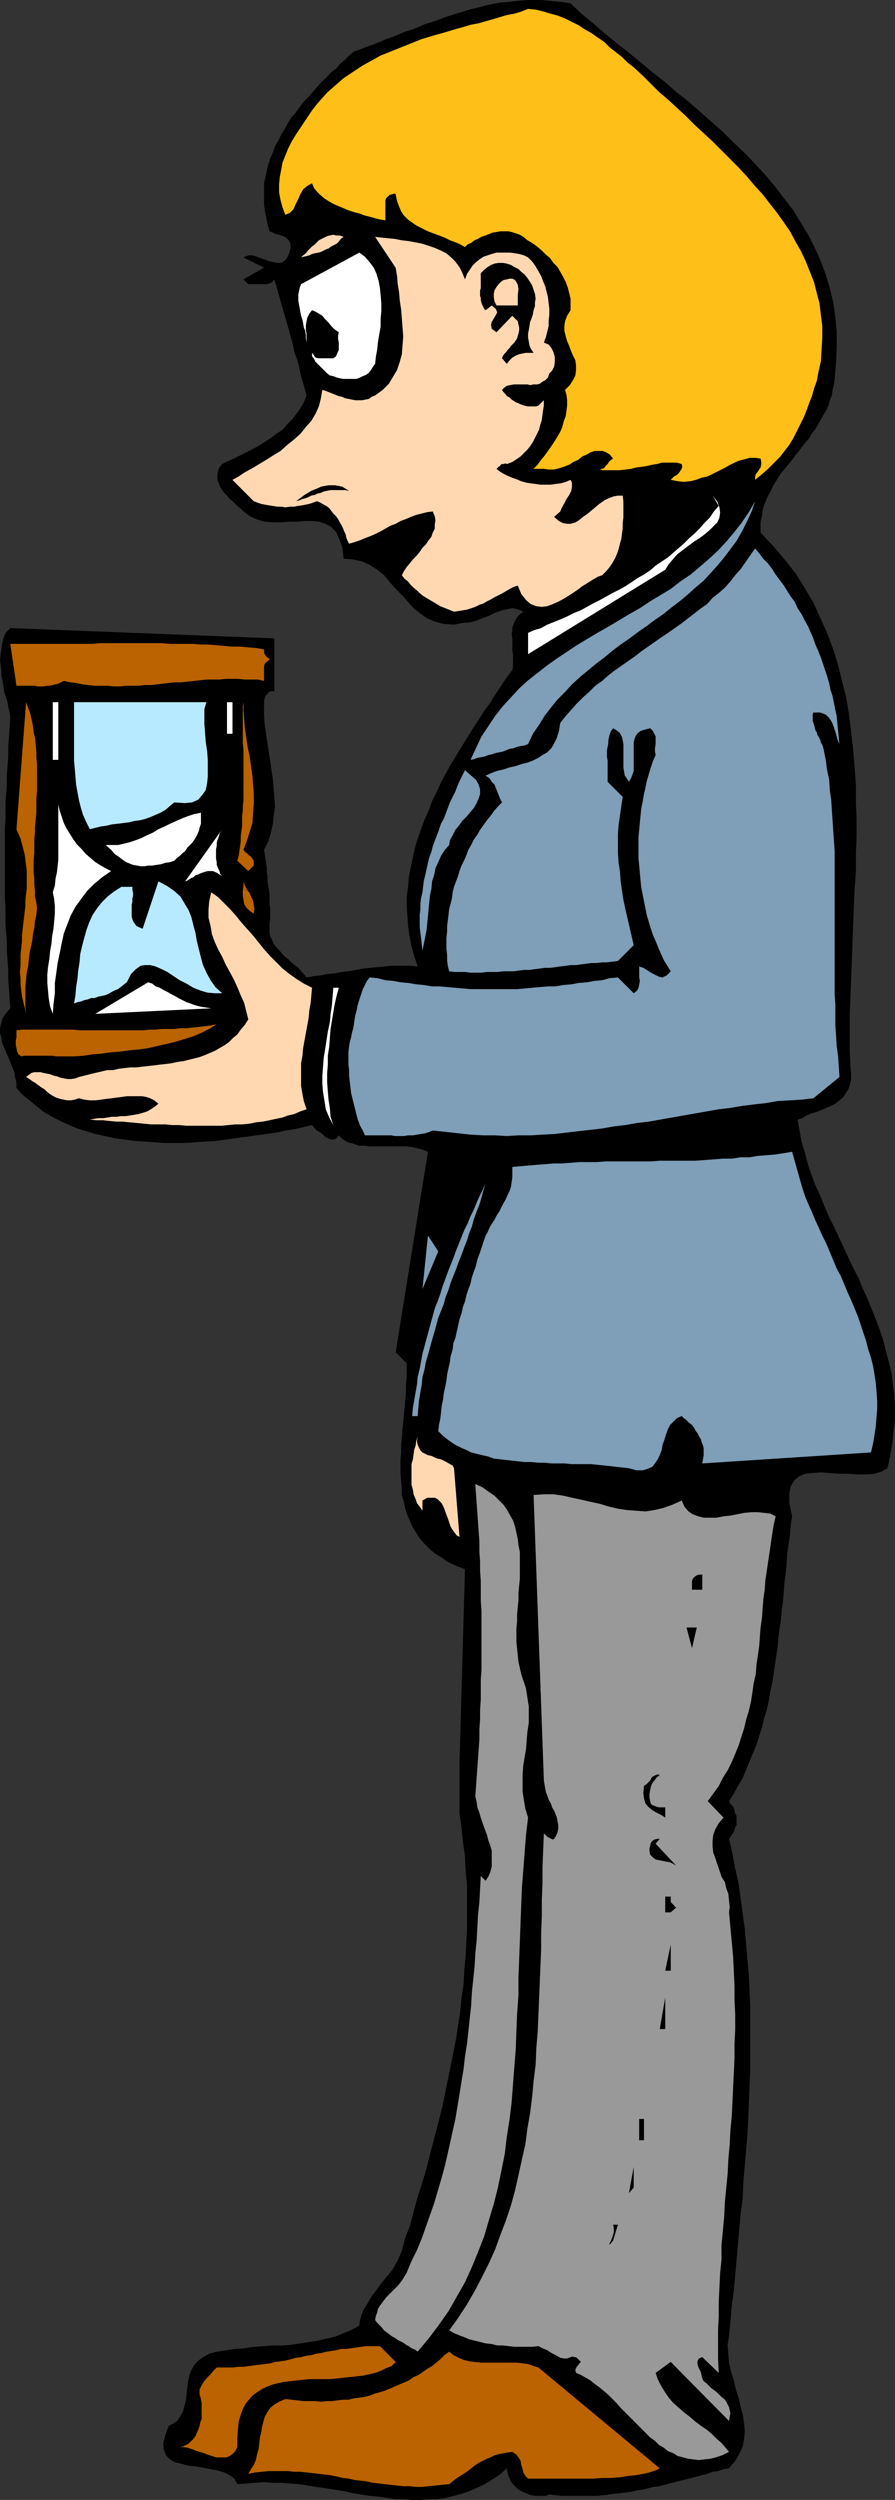 <?xml version="1.0" encoding="UTF-8" standalone="no"?>
<svg
   version="1.0"
   width="55.788mm"
   height="155.711mm"
   id="svg46"
   sodipodi:docname="Watching the Time 1.wmf"
   xmlns:inkscape="http://www.inkscape.org/namespaces/inkscape"
   xmlns:sodipodi="http://sodipodi.sourceforge.net/DTD/sodipodi-0.dtd"
   xmlns="http://www.w3.org/2000/svg"
   xmlns:svg="http://www.w3.org/2000/svg">
  <rect width="100%" height="100%" fill="#333333" stroke="none"/>
  <sodipodi:namedview
     id="namedview46"
     pagecolor="#ffffff"
     bordercolor="#000000"
     borderopacity="0.25"
     inkscape:showpageshadow="2"
     inkscape:pageopacity="0.0"
     inkscape:pagecheckerboard="0"
     inkscape:deskcolor="#d1d1d1"
     inkscape:document-units="mm" />
  <defs
     id="defs1">
    <pattern
       id="WMFhbasepattern"
       patternUnits="userSpaceOnUse"
       width="6"
       height="6"
       x="0"
       y="0" />
  </defs>
  <path
     style="fill:#000000;fill-opacity:1;fill-rule:evenodd;stroke:none"
     d="m 134.428,0.808 2.585,2.424 2.747,2.262 2.585,2.262 2.747,2.262 2.908,2.262 2.747,2.262 2.908,2.424 2.908,2.262 2.747,2.424 2.908,2.262 2.747,2.424 2.747,2.424 2.747,2.424 2.585,2.585 2.585,2.424 2.424,2.585 2.424,2.585 2.262,2.747 2.1,2.747 2.1,2.747 1.777,2.909 1.777,2.909 1.454,2.909 1.454,3.232 1.131,3.07 0.969,3.232 0.808,3.393 0.485,3.393 0.323,3.393 v 3.717 l -0.162,3.717 -0.323,3.717 -0.162,1.293 -0.323,1.293 -0.162,1.293 -0.485,1.131 -0.323,1.293 -0.485,0.97 -0.646,1.131 -0.646,1.131 -0.646,1.131 -0.646,1.131 -0.808,0.97 -0.646,1.131 -0.808,0.97 -0.808,0.97 -0.808,1.131 -0.808,0.97 -0.808,1.131 -0.808,0.97 -0.808,0.97 -0.808,0.97 -0.808,1.131 -0.646,1.131 -0.646,0.97 -0.485,1.131 -0.646,1.131 -0.485,1.131 -0.485,1.131 -0.323,1.293 -0.162,1.293 -0.323,1.293 v 1.131 1.454 l 2.908,3.07 2.747,3.232 2.585,3.232 2.1,3.393 2.1,3.555 1.616,3.555 1.616,3.555 1.454,3.878 1.131,3.717 0.969,3.878 0.969,3.878 0.646,3.878 0.485,4.04 0.485,4.04 0.323,4.04 0.323,4.201 v 4.201 l 0.162,4.04 v 4.201 l -0.162,4.201 v 4.201 l -0.323,4.201 -0.162,4.201 -0.162,4.201 -0.162,4.201 -0.162,4.363 -0.162,4.201 -0.162,4.04 -0.162,4.201 v 4.04 4.04 l 0.162,4.04 0.162,1.616 v 1.454 l -0.323,1.293 -0.323,0.97 -0.646,0.97 -0.646,0.97 -0.808,0.646 -0.969,0.808 -0.969,0.485 -1.131,0.485 -1.131,0.485 -1.131,0.485 -1.293,0.323 -1.131,0.485 -0.969,0.646 -1.131,0.323 0.485,2.747 0.485,2.585 0.808,2.585 0.646,2.585 0.808,2.424 0.969,2.585 1.131,2.424 0.969,2.424 1.131,2.585 1.131,2.262 1.131,2.424 1.131,2.424 1.131,2.424 1.131,2.424 1.293,2.424 0.969,2.424 1.131,2.424 0.969,2.424 0.969,2.424 0.969,2.585 0.808,2.424 0.646,2.585 0.646,2.424 0.646,2.747 0.323,2.585 0.323,2.585 0.162,2.747 v 2.909 l -0.323,2.747 -0.323,2.909 -0.485,2.909 -0.646,2.909 -1.454,0.808 -1.616,0.485 -1.939,0.162 h -2.1 l -2.262,-0.162 h -2.1 l -2.1,-0.162 -2.1,-0.162 -1.939,0.162 -1.777,0.162 -1.454,0.646 -1.131,0.97 -0.808,1.293 -0.323,1.778 v 2.262 l 0.646,3.07 -0.323,2.101 -0.162,2.262 -0.323,2.101 -0.323,2.262 -0.162,2.262 -0.162,2.101 -0.323,2.262 -0.162,2.101 -0.162,2.262 -0.323,2.101 -0.162,2.262 -0.323,2.101 -0.323,2.262 -0.162,2.262 -0.323,2.101 -0.323,2.101 -0.323,2.262 -0.323,2.101 -0.485,2.101 -0.323,2.101 -0.485,2.101 -0.646,2.101 -0.485,2.101 -0.646,1.939 -0.646,2.101 -0.808,1.939 -0.808,1.939 -0.808,1.939 -0.808,1.939 -1.131,1.939 -0.969,1.778 -1.131,1.778 0.323,0.646 0.485,0.485 0.323,0.485 0.162,0.646 0.162,0.646 0.323,0.485 v 0.485 0.646 0.485 0.646 l -0.323,0.485 -0.162,0.485 -0.162,0.646 -0.323,0.485 -0.485,0.646 -0.323,0.485 0.808,3.393 0.646,3.555 0.808,3.555 0.485,3.555 0.485,3.555 0.485,3.555 0.323,3.717 0.323,3.717 0.323,3.555 0.162,3.717 0.162,3.717 v 3.717 3.717 3.717 3.717 l -0.162,3.878 -0.162,3.717 -0.162,3.717 -0.162,3.717 -0.323,3.717 -0.323,3.717 -0.323,3.717 -0.162,3.878 -0.485,3.717 -0.323,3.555 -0.323,3.717 -0.323,3.717 -0.323,3.555 -0.323,3.555 -0.485,3.717 -0.323,3.555 -0.323,3.393 -0.323,2.101 0.162,2.101 0.162,2.101 0.485,2.101 0.646,2.101 0.485,2.101 0.646,1.939 0.485,2.101 0.485,1.939 0.323,1.939 0.162,1.939 -0.162,1.778 -0.323,1.778 -0.808,1.778 -0.969,1.616 -1.454,1.778 -1.293,0.162 -1.293,0.485 -1.293,0.162 -1.293,0.485 -1.293,0.323 -1.131,0.323 -1.293,0.323 -1.293,0.323 -1.293,0.323 -1.293,0.323 -1.293,0.323 -1.131,0.323 -1.293,0.323 -1.293,0.162 -1.293,0.323 -1.293,0.323 -1.293,0.162 -1.293,0.323 -1.293,0.162 -1.293,0.162 -1.454,0.162 -1.293,0.162 -1.293,0.162 -1.454,0.162 h -1.293 -1.454 -1.293 -1.454 -1.293 -1.616 l -1.454,-0.162 -1.454,-0.162 -0.808,0.323 h -0.969 -0.808 -0.808 l -0.969,-0.162 -0.808,-0.323 -0.808,-0.323 -0.646,-0.323 -0.808,-0.485 -0.485,-0.485 -0.646,-0.646 -0.485,-0.646 -0.323,-0.808 -0.323,-0.646 -0.162,-0.808 -0.162,-0.808 -1.616,1.454 -1.777,1.131 -1.777,1.131 -1.777,0.808 -1.777,0.808 -1.939,0.646 -1.777,0.485 -1.939,0.485 -1.939,0.323 h -1.939 l -1.939,0.162 h -1.939 l -2.1,-0.162 h -1.939 l -2.1,-0.323 -2.1,-0.323 -1.939,-0.162 -2.1,-0.323 -1.939,-0.323 -2.1,-0.485 -2.1,-0.323 -2.1,-0.323 -2.1,-0.323 -2.1,-0.323 -2.1,-0.323 -2.1,-0.162 -2.1,-0.162 h -1.939 l -2.1,-0.162 -2.1,0.162 -2.1,0.162 -2.1,0.162 -0.646,-1.293 -1.131,-0.808 -1.293,-0.646 -1.616,-0.485 -1.616,-0.323 -1.777,-0.323 -1.777,-0.323 -1.777,-0.162 -1.616,-0.485 -1.454,-0.323 -1.131,-0.646 -0.969,-0.97 -0.485,-1.293 -0.162,-1.454 0.485,-1.939 0.808,-2.262 1.293,-0.646 0.808,-0.646 0.646,-0.97 0.646,-1.131 0.323,-1.293 0.323,-1.293 0.162,-1.454 0.162,-1.454 0.162,-1.454 0.323,-1.454 0.485,-1.293 0.646,-1.131 0.969,-1.131 1.131,-0.808 1.454,-0.808 1.777,-0.485 2.1,-0.323 2.1,-0.323 2.262,-0.162 2.1,-0.323 2.262,-0.162 2.262,-0.162 h 2.1 l 2.262,-0.162 2.1,-0.323 2.1,-0.323 2.1,-0.323 2.1,-0.485 2.1,-0.485 1.939,-0.808 1.939,-0.808 1.777,-0.97 0.162,-1.293 0.323,-1.131 0.485,-1.293 0.646,-0.97 0.646,-1.131 0.646,-1.131 0.808,-0.97 0.808,-1.131 0.808,-1.131 0.808,-0.97 0.808,-0.97 0.808,-0.97 0.646,-1.131 0.646,-1.131 0.485,-1.131 0.485,-1.131 0.808,-3.07 1.131,-2.909 0.808,-3.07 0.808,-3.07 0.969,-3.07 0.969,-3.07 0.808,-3.07 0.808,-3.232 0.808,-3.07 0.808,-3.07 0.808,-3.232 0.646,-3.07 0.646,-3.232 0.646,-3.232 0.646,-3.07 0.646,-3.393 0.485,-3.07 0.485,-3.232 0.323,-3.393 0.485,-3.07 0.162,-3.393 0.323,-3.232 0.162,-3.393 0.162,-3.232 v -3.393 -3.393 -3.232 l -0.323,-3.555 -0.162,-3.393 -0.485,-3.393 -0.323,-3.393 -0.485,-3.393 v -0.485 -0.646 -0.485 -0.646 -0.646 -0.646 -0.808 -0.808 -0.808 -0.808 -0.808 -0.808 -0.646 -0.808 -0.808 -0.646 l 1.293,-46.053 -2.1,-0.808 -1.777,-0.808 -1.616,-1.131 -1.616,-0.97 -1.293,-1.131 -1.131,-1.131 -1.131,-1.293 -0.808,-1.293 -0.808,-1.293 -0.646,-1.454 -0.646,-1.454 -0.485,-1.454 -0.323,-1.616 -0.485,-1.616 v -1.454 l -0.162,-1.778 -0.162,-1.778 v -1.616 -1.778 l 0.162,-1.616 v -1.939 l 0.162,-1.616 0.162,-1.939 0.162,-1.616 0.162,-1.778 0.162,-1.778 0.162,-1.778 0.162,-1.778 v -1.778 l 0.162,-1.778 v -1.616 -1.616 l -2.585,-2.585 7.594,-47.185 -1.131,-0.485 -1.293,-0.323 -1.293,-0.323 -1.454,-0.162 H 94.358 92.904 91.45 89.996 88.541 87.249 l -1.454,-0.162 h -1.293 l -1.293,-0.485 -1.293,-0.323 -1.131,-0.646 -0.969,-0.97 -0.646,0.808 -0.646,0.162 h -0.646 l -0.646,-0.323 -0.646,-0.323 -0.646,-0.646 -0.646,-0.485 -0.646,-0.323 -1.131,-1.293 -2.1,0.485 -2.1,0.485 -2.1,0.323 -2.262,0.485 -2.262,0.323 -2.424,0.323 -2.262,0.323 -2.424,0.323 -2.262,0.323 -2.424,0.323 -2.424,0.162 -2.424,0.162 -2.424,0.162 h -2.424 -2.424 l -2.424,-0.162 -2.262,-0.162 -2.424,-0.162 -2.424,-0.323 -2.262,-0.323 -2.262,-0.485 -2.262,-0.485 -2.1,-0.646 -2.1,-0.646 -1.939,-0.808 -2.1,-0.97 -1.939,-0.97 -1.939,-1.131 -1.616,-1.293 -1.777,-1.454 -1.777,-1.454 -1.293,-1.454 v -1.293 l -0.323,-1.293 -0.162,-1.131 -0.485,-1.131 -0.485,-1.293 -0.485,-1.131 -0.485,-1.131 L 0.969,246.588 0.485,245.457 0.323,244.164 0,243.195 v -1.131 l 0.323,-1.293 0.323,-1.131 0.808,-1.131 0.969,-1.131 -0.162,-2.424 -0.162,-2.101 -0.162,-2.424 v -2.101 l -0.162,-2.262 -0.162,-2.262 v -2.101 l -0.162,-2.101 -0.162,-2.101 v -2.101 -2.101 l -0.162,-1.939 v -1.939 -2.101 -2.101 -2.101 -1.939 -2.101 -1.939 -2.101 l 0.162,-1.939 v -2.101 -2.101 l 0.162,-2.101 0.162,-2.101 v -2.262 l 0.162,-2.101 0.162,-2.262 v -2.262 l 0.162,-2.262 0.162,-2.262 0.162,-2.424 -0.162,-1.131 -0.323,-1.293 -0.162,-1.131 -0.323,-1.131 -0.485,-1.293 -0.162,-1.293 -0.162,-1.131 -0.323,-1.293 v -1.293 L 0.162,156.582 0,155.289 l 0.162,-1.293 0.162,-1.131 0.162,-1.293 0.323,-1.293 0.485,-1.293 1.131,-1.131 62.205,2.424 v 12.443 H 63.983 l -0.646,0.162 -0.323,0.485 -0.485,0.485 -0.162,0.485 -0.162,0.646 v 0.646 0.808 2.101 l 0.162,2.101 0.323,2.262 0.323,2.101 0.323,2.101 0.323,2.101 0.323,2.262 0.323,2.101 0.162,2.101 0.162,2.101 0.162,2.101 -0.323,2.101 -0.162,1.939 -0.485,2.101 -0.646,2.101 -0.969,1.939 0.162,0.97 0.162,1.131 0.162,1.131 0.162,0.97 v 0.97 l 0.162,1.131 v 0.97 l 0.162,1.131 0.162,0.97 0.162,1.131 v 1.131 1.131 l 0.162,0.97 v 1.293 1.293 l -0.162,1.131 v 1.131 0.97 l 0.162,0.808 0.485,0.97 0.323,0.808 0.646,0.808 0.646,0.646 0.646,0.808 0.808,0.808 0.646,0.485 0.808,0.808 0.808,0.646 0.808,0.646 0.646,0.808 0.646,0.646 0.646,0.808 1.616,-0.323 1.616,-0.162 1.616,-0.323 1.777,-0.162 1.616,-0.323 1.616,-0.162 1.777,-0.323 1.616,-0.323 1.616,-0.162 1.777,-0.162 1.616,-0.162 1.616,-0.162 h 1.616 1.454 1.616 l 1.616,0.162 -0.808,-2.424 -0.646,-2.262 -0.485,-2.424 -0.323,-2.424 -0.162,-2.262 -0.162,-2.424 V 211.038 l 0.323,-2.262 0.162,-2.262 0.485,-2.424 0.485,-2.262 0.485,-2.262 0.646,-2.101 0.808,-2.262 0.808,-2.262 0.969,-2.101 0.808,-2.262 1.131,-2.262 0.969,-2.101 1.131,-2.101 1.131,-2.101 1.293,-2.101 1.293,-2.101 1.293,-2.101 1.293,-2.101 1.293,-1.939 1.293,-2.101 1.454,-1.939 1.293,-2.101 1.293,-1.939 1.293,-1.939 1.454,-1.939 0.162,-0.808 v -0.97 -0.97 -0.808 l -0.162,-0.97 v -0.97 -0.97 -0.97 l -0.162,-0.97 0.162,-0.808 v -0.808 l 0.323,-0.808 0.323,-0.808 0.485,-0.808 0.646,-0.646 0.808,-0.646 -0.808,-0.323 -0.969,-0.323 -0.808,-0.162 -0.808,0.162 -0.808,0.162 -0.808,0.162 -0.808,0.323 -0.969,0.323 -0.646,0.323 -0.969,0.485 -0.969,0.323 -0.808,0.323 -0.808,0.323 -0.969,0.323 -0.969,0.162 h -0.808 l -2.585,0.485 -2.424,-0.162 -1.939,-0.485 -1.939,-0.808 -1.616,-1.131 -1.616,-1.293 -1.293,-1.454 -1.454,-1.616 -1.454,-1.454 -1.454,-1.616 -1.293,-1.616 -1.616,-1.293 -1.777,-1.131 -1.777,-0.808 -2.1,-0.485 -2.262,-0.162 -0.323,-2.747 -0.808,-2.101 -0.646,-1.454 -1.293,-1.293 -1.293,-0.646 -1.454,-0.485 -1.616,-0.162 h -1.777 l -1.777,0.162 H 68.022 l -1.939,0.162 h -1.777 l -1.939,-0.162 -1.777,-0.485 -1.777,-0.808 -1.454,-1.131 -0.646,-0.646 -0.646,-0.485 -0.646,-0.646 -0.646,-0.646 -0.808,-0.646 -0.485,-0.646 -0.646,-0.646 -0.485,-0.646 -0.485,-0.808 -0.323,-0.808 -0.323,-0.646 v -0.808 -0.646 l 0.162,-0.808 0.323,-0.808 0.646,-0.808 1.293,-0.646 1.454,-0.646 1.616,-0.808 1.293,-0.646 1.616,-0.808 1.454,-0.808 1.293,-0.808 1.454,-0.97 1.293,-0.97 1.454,-0.97 1.131,-1.293 1.131,-1.131 0.969,-1.293 0.969,-1.293 0.808,-1.454 0.646,-1.616 L 71.738,91.299 71.253,89.683 70.769,87.906 70.445,86.29 69.961,84.512 69.314,82.735 68.991,81.119 68.507,79.341 68.022,77.564 67.537,75.786 67.052,74.17 66.568,72.554 66.083,70.777 65.598,69.161 l -0.485,-1.778 -0.485,-1.616 -0.485,0.646 -0.646,0.323 -0.646,0.162 h -0.808 -0.969 -0.969 -0.808 -0.808 l -1.131,-1.131 4.847,-2.747 -4.847,-2.424 0.646,-0.323 0.646,-0.162 h 0.808 l 0.646,0.162 0.808,0.323 0.969,0.323 0.808,0.323 0.969,0.323 0.808,0.162 0.808,0.162 h 0.646 l 0.646,-0.162 0.646,-0.485 0.485,-0.646 0.485,-1.131 0.323,-1.293 -0.162,-0.97 -0.323,-0.646 -0.646,-0.646 -0.646,-0.323 -0.969,-0.323 -0.808,-0.162 -0.646,-0.323 -0.808,-0.323 -0.485,-1.778 -0.323,-1.616 -0.323,-1.616 -0.162,-1.454 V 46.377 44.761 43.145 l 0.323,-1.454 0.323,-1.454 0.323,-1.454 0.485,-1.454 0.646,-1.454 0.485,-1.454 0.808,-1.293 0.646,-1.454 0.808,-1.293 0.808,-1.454 0.808,-1.293 0.969,-1.131 0.969,-1.293 0.969,-1.293 1.131,-1.131 0.969,-1.131 1.131,-1.293 0.969,-1.131 1.131,-0.97 0.969,-1.131 1.293,-0.97 0.969,-1.131 1.131,-0.97 0.969,-0.97 1.131,-0.97 1.454,-0.485 1.616,-0.646 1.454,-0.485 1.616,-0.646 1.454,-0.646 1.454,-0.485 1.616,-0.646 1.454,-0.646 1.616,-0.485 1.616,-0.646 1.454,-0.646 1.616,-0.485 1.454,-0.485 1.616,-0.646 1.616,-0.485 1.454,-0.485 1.616,-0.485 1.616,-0.485 1.454,-0.323 1.777,-0.485 1.454,-0.323 1.777,-0.323 1.616,-0.162 1.616,-0.162 1.616,-0.162 L 124.087,0 h 1.777 1.616 l 1.777,0.162 1.616,0.162 1.777,0.162 z"
     id="path1" />
  <path
     style="fill:#ffbf19;fill-opacity:1;fill-rule:evenodd;stroke:none"
     d="m 149.293,15.836 2.1,1.939 1.939,1.939 1.939,1.939 2.1,1.778 2.1,1.939 2.1,1.939 2.1,2.101 2.1,1.939 2.1,1.939 2.1,2.101 1.939,1.939 2.1,2.101 1.939,2.101 1.777,2.101 1.939,2.101 1.616,2.101 1.777,2.262 1.616,2.262 1.454,2.101 1.293,2.424 1.293,2.262 1.131,2.424 0.969,2.424 0.969,2.424 0.646,2.585 0.646,2.424 0.323,2.747 0.323,2.585 v 2.747 l -0.162,2.747 -0.162,2.747 -0.646,2.909 -0.323,1.778 -0.646,1.778 -0.485,1.778 -0.646,1.616 -0.646,1.778 -0.646,1.616 -0.808,1.616 -0.808,1.616 -0.808,1.616 -0.969,1.616 -1.131,1.454 -1.131,1.454 -1.293,1.293 -1.454,1.454 -1.454,1.293 -1.616,1.293 v -0.646 l 0.162,-0.646 0.485,-0.646 0.323,-0.485 0.323,-0.485 0.162,-0.646 v -0.646 l -0.162,-0.808 -1.293,-0.162 h -1.293 l -1.131,0.323 -1.293,0.323 -1.131,0.485 -1.293,0.646 -1.131,0.646 -1.293,0.646 -1.293,0.646 -1.293,0.646 -1.454,0.323 -1.293,0.485 -1.293,0.323 -1.616,0.162 -1.454,-0.162 -1.616,-0.323 0.485,-0.485 0.323,-0.323 0.646,-0.323 0.485,-0.485 0.323,-0.485 0.323,-0.485 0.162,-0.485 -0.162,-0.646 -1.131,-0.323 h -1.131 -1.131 -1.293 l -1.131,0.323 -1.131,0.162 -1.293,0.323 -1.131,0.162 -1.293,0.162 -1.293,0.323 -1.293,0.162 -1.293,0.162 h -1.293 -1.454 -1.293 l -1.454,-0.323 0.646,0.162 0.646,-0.162 0.485,-0.162 0.323,-0.485 0.485,-0.485 0.323,-0.485 0.485,-0.485 0.485,-0.323 -0.808,-0.97 -0.808,-0.485 -0.808,-0.323 h -0.969 -0.969 l -0.969,0.323 -0.808,0.485 -1.131,0.485 -0.969,0.808 -1.131,0.485 -0.969,0.646 -1.293,0.485 -0.969,0.323 -1.293,0.323 h -1.293 l -1.131,-0.162 h -2.424 l 0.969,-0.97 0.808,-1.131 0.808,-0.97 0.808,-1.131 0.808,-1.131 0.646,-0.97 0.808,-1.293 0.646,-1.131 0.485,-1.131 0.323,-1.293 0.485,-1.293 0.162,-1.131 0.162,-1.293 v -1.293 l -0.162,-1.293 -0.323,-1.131 1.131,-1.131 0.808,-1.293 0.485,-0.97 0.162,-1.293 v -0.97 l -0.162,-1.293 -0.485,-0.97 -0.485,-1.131 -0.485,-1.293 -0.485,-1.131 -0.323,-1.131 -0.323,-1.293 v -1.131 l 0.162,-1.131 0.485,-1.293 0.808,-1.293 v -1.454 -1.293 l -0.323,-1.293 -0.323,-1.293 -0.485,-1.293 -0.646,-1.293 -0.646,-1.131 -0.646,-1.131 -0.969,-0.97 -0.808,-1.131 -1.131,-0.97 -0.808,-0.808 -1.131,-0.97 -1.131,-0.808 -1.131,-0.646 -0.969,-0.808 -0.808,-0.485 -0.969,-0.323 -0.969,-0.323 -0.808,-0.162 h -0.969 -0.808 l -0.969,0.162 -0.969,0.162 -0.808,0.323 -0.808,0.323 -0.969,0.323 -0.808,0.485 -0.808,0.323 -0.808,0.646 -0.808,0.323 -0.646,0.646 -1.131,-0.646 -1.131,-0.485 -1.293,-0.485 -1.293,-0.646 -1.293,-0.485 -1.293,-0.485 -1.293,-0.485 -1.293,-0.646 -1.293,-0.646 -0.969,-0.646 -1.131,-0.808 -0.969,-0.97 -0.646,-0.97 -0.485,-1.131 -0.485,-1.293 -0.323,-1.616 -0.323,-0.162 -0.485,0.162 -0.646,0.162 -0.323,0.323 -0.485,0.485 -0.162,0.485 v 0.485 0.485 3.717 l -1.131,-0.162 -1.293,-0.323 -1.131,-0.323 -1.293,-0.323 -1.293,-0.485 -1.293,-0.323 -1.454,-0.485 -1.131,-0.485 -1.131,-0.485 -1.131,-0.485 -1.131,-0.646 -0.969,-0.646 -0.969,-0.808 -0.808,-0.808 -0.646,-0.808 -0.485,-1.131 -1.131,0.646 -0.969,0.808 -0.646,1.131 -0.485,1.131 -0.646,1.293 -0.485,1.131 -0.808,0.808 -1.131,0.485 -0.646,-1.778 -0.485,-1.778 -0.323,-1.778 v -1.778 l 0.162,-1.778 0.323,-1.616 0.323,-1.778 0.646,-1.616 0.646,-1.616 0.808,-1.616 0.969,-1.616 0.969,-1.454 0.969,-1.454 0.969,-1.454 0.969,-1.454 1.131,-1.454 1.131,-1.293 1.293,-1.454 1.293,-1.131 1.293,-1.131 1.293,-1.131 1.454,-0.97 1.454,-0.97 1.454,-0.97 1.454,-0.808 1.454,-0.808 1.454,-0.808 1.616,-0.646 1.616,-0.646 1.616,-0.646 1.616,-0.646 1.616,-0.646 1.616,-0.646 1.616,-0.485 1.616,-0.485 1.777,-0.485 1.616,-0.485 1.616,-0.485 1.777,-0.485 1.616,-0.485 1.777,-0.323 1.616,-0.485 1.777,-0.485 1.616,-0.485 1.616,-0.485 1.777,-0.323 1.616,-0.485 1.616,-0.646 1.777,0.162 1.939,0.485 1.616,0.485 1.777,0.485 1.616,0.646 1.616,0.808 1.616,0.808 1.454,0.97 1.454,0.808 1.616,1.131 1.454,0.97 1.293,1.293 1.454,1.131 1.454,1.131 1.293,1.293 z"
     id="path2" />
  <path
     style="fill:#ffd8b2;fill-opacity:1;fill-rule:evenodd;stroke:none"
     d="m 80.948,55.749 -0.646,0.485 -0.485,0.646 -0.485,0.485 -0.646,0.323 -0.646,0.323 -0.646,0.485 -0.485,0.162 -0.646,0.323 -0.646,0.323 -0.646,0.162 -0.808,0.162 -0.646,0.162 -0.646,0.323 -0.646,0.162 -0.646,0.162 -0.646,0.162 0.485,-0.485 0.646,-0.485 0.485,-0.646 0.485,-0.485 0.485,-0.485 0.646,-0.485 0.485,-0.485 0.485,-0.485 0.646,-0.323 0.646,-0.323 0.646,-0.323 0.646,-0.162 0.808,-0.162 0.646,0.162 h 0.808 z"
     id="path3" />
  <path
     style="fill:#ffd8b2;fill-opacity:1;fill-rule:evenodd;stroke:none"
     d="m 109.546,65.768 0.485,-1.293 0.646,-0.97 0.646,-0.97 0.808,-0.808 0.808,-0.646 0.969,-0.646 0.969,-0.323 0.969,-0.323 1.131,-0.323 h 0.969 1.131 1.131 l 1.131,0.162 0.969,0.162 1.131,0.323 0.969,0.485 0.969,0.97 0.808,1.131 0.646,1.131 0.646,1.131 0.485,1.293 0.485,1.131 0.323,1.293 0.323,1.293 0.162,1.454 0.162,1.293 v 1.293 l -0.162,1.454 v 1.293 l -0.323,1.293 -0.323,1.293 -0.485,1.293 1.131,0.485 0.646,0.808 0.485,0.97 0.323,1.131 v 1.131 l -0.162,1.131 -0.485,0.97 -0.646,0.646 -0.323,0.97 -0.646,0.646 -0.646,0.323 -0.646,0.485 -0.646,0.162 h -0.808 l -0.808,0.162 -0.646,-0.162 h -0.808 -0.808 -0.808 -0.808 l -0.808,0.162 -0.808,0.162 -0.646,0.485 -0.485,0.485 0.323,0.485 0.485,0.485 0.323,0.485 0.646,0.323 0.485,0.485 0.485,0.323 0.485,0.323 0.485,0.162 0.646,0.323 0.485,0.162 0.485,0.162 0.646,0.162 h 0.646 0.646 0.646 l 0.646,-0.162 1.293,-1.293 v 1.293 l -0.162,0.97 -0.162,1.131 -0.162,1.293 -0.323,0.97 -0.323,1.293 -0.485,0.97 -0.485,0.97 -0.485,0.97 -0.646,0.97 -0.646,0.808 -0.808,0.808 -0.808,0.808 -0.969,0.646 -0.969,0.646 -1.293,0.485 -0.323,-0.162 -0.485,0.162 h -0.323 l -0.323,0.162 -0.162,0.323 -0.323,0.162 -0.323,0.323 -0.162,0.162 0.808,0.646 0.808,0.485 0.969,0.485 1.131,0.485 0.969,0.323 1.131,0.485 1.131,0.323 0.969,0.162 1.293,0.162 1.131,0.162 h 1.131 1.293 l 1.131,-0.162 1.293,-0.162 1.131,-0.323 1.131,-0.485 0.323,0.646 v 0.97 l -0.162,0.97 -0.485,0.97 -0.646,0.97 -0.485,0.97 -0.646,1.131 -0.323,0.808 -1.454,1.293 1.131,0.97 0.969,0.485 0.969,0.162 h 0.808 l 1.131,-0.323 0.808,-0.485 0.969,-0.808 0.969,-0.646 0.969,-0.808 0.969,-0.808 0.969,-0.808 1.131,-0.808 0.969,-0.485 1.293,-0.485 0.969,-0.162 h 1.131 l 0.162,1.293 v 1.293 1.293 1.293 l -0.162,1.293 v 1.293 l -0.162,1.131 -0.162,1.293 -0.323,1.131 -0.323,1.293 -0.323,0.97 -0.485,1.131 -0.646,1.131 -0.646,0.97 -0.808,0.97 -0.969,0.97 -0.969,0.323 -1.131,0.646 -1.293,0.808 -1.293,0.808 -1.293,0.97 -1.454,0.97 -1.293,0.808 -1.454,0.808 -1.454,0.646 -1.293,0.485 -1.293,0.162 -1.293,-0.162 -1.293,-0.485 -1.131,-0.97 -1.131,-1.454 -0.808,-1.939 -0.969,0.323 -0.969,0.485 -0.808,0.485 -0.808,0.485 -0.969,0.485 -0.969,0.485 -0.808,0.485 -0.969,0.485 -0.808,0.485 -0.969,0.323 -0.969,0.485 -0.969,0.323 -0.969,0.323 -0.969,0.162 -0.969,0.162 -1.131,0.162 -0.808,-0.323 -0.808,-0.323 -0.808,-0.323 -0.808,-0.323 -0.808,-0.485 -0.808,-0.485 -0.808,-0.485 -0.808,-0.485 -0.808,-0.485 -0.808,-0.646 -0.646,-0.646 -0.808,-0.646 -0.646,-0.646 -0.646,-0.808 -0.808,-0.646 -0.646,-0.808 0.485,-0.97 0.646,-0.97 0.808,-0.97 0.646,-0.808 0.808,-0.808 0.808,-0.97 0.646,-0.97 0.808,-0.808 0.646,-0.97 0.646,-0.808 0.323,-0.97 0.485,-0.97 v -0.97 l 0.162,-0.97 -0.162,-0.97 -0.485,-1.131 -1.293,0.162 -1.293,0.323 -1.293,0.323 -1.293,0.485 -1.131,0.485 -1.293,0.485 -1.131,0.646 -1.293,0.485 -1.131,0.646 -1.131,0.646 -1.293,0.646 -1.131,0.485 -1.293,0.485 -1.131,0.485 -1.454,0.485 -1.131,0.323 -0.323,-0.646 -0.323,-0.808 -0.162,-0.808 -0.323,-0.646 -0.323,-0.808 -0.323,-0.646 -0.485,-0.808 -0.323,-0.646 -0.485,-0.646 -0.646,-0.646 -0.485,-0.646 -0.485,-0.646 -0.646,-0.485 -0.646,-0.323 -0.808,-0.485 -0.808,-0.323 -0.808,0.323 -0.969,0.323 -0.808,0.162 -0.808,0.162 -1.131,0.162 -0.808,0.162 h -0.969 l -1.131,0.162 -0.969,-0.162 h -0.969 l -0.969,-0.162 -0.969,-0.162 -0.969,-0.162 -0.808,-0.162 -0.969,-0.323 -0.808,-0.323 -5.009,-5.009 1.454,-0.808 1.454,-0.97 1.777,-0.97 1.616,-0.97 1.616,-0.97 1.777,-1.131 1.616,-0.97 1.616,-1.454 1.616,-1.293 1.454,-1.293 1.293,-1.616 1.293,-1.454 0.969,-1.616 0.808,-1.778 0.485,-1.939 0.323,-1.939 0.646,0.162 0.808,0.323 0.808,0.323 0.808,0.323 0.808,0.323 0.808,0.162 0.646,0.323 0.808,0.162 0.808,0.162 0.808,0.162 h 0.808 0.808 l 0.808,-0.162 0.808,-0.162 0.646,-0.485 0.808,-0.323 1.777,-1.293 1.454,-1.454 0.969,-1.616 0.969,-1.616 0.646,-1.939 0.485,-1.778 0.162,-2.101 0.162,-2.101 -0.162,-2.101 -0.162,-2.101 -0.162,-2.101 -0.323,-2.101 -0.162,-1.939 -0.323,-1.939 -0.162,-1.939 -0.323,-1.939 -4.847,-7.272 1.454,0.162 1.616,0.162 1.616,0.162 1.616,0.323 1.454,0.162 1.777,0.323 1.616,0.323 1.454,0.485 1.454,0.485 1.454,0.646 1.293,0.646 1.131,0.97 0.969,0.97 0.969,1.293 0.646,1.293 z"
     id="path4" />
  <path
     style="fill:#ffffff;fill-opacity:1;fill-rule:evenodd;stroke:none"
     d="m 88.38,85.643 -0.485,0.646 -0.485,0.808 -0.485,0.646 -0.646,0.485 -0.808,0.323 -0.646,0.323 -0.808,0.323 H 83.371 82.402 81.594 80.786 l -0.808,-0.162 -0.646,-0.162 -0.808,-0.323 -0.808,-0.162 -0.646,-0.485 -0.485,-0.485 -0.485,-0.485 -0.646,-0.646 -0.485,-0.485 -0.646,-0.646 -0.323,-0.646 -0.485,-0.646 v -0.808 l 0.485,0.646 0.323,0.485 0.646,0.162 h 0.646 0.808 0.646 0.646 0.808 l 0.646,-0.485 0.323,-0.808 0.323,-0.646 v -0.97 -0.808 l -0.162,-0.808 v -0.808 l 0.162,-0.808 -0.969,-0.646 -0.808,-0.808 -0.646,-0.808 -0.808,-0.808 -0.646,-0.808 -0.808,-0.485 -0.808,-0.485 -0.808,-0.323 -0.646,0.808 -0.485,0.97 -0.162,0.808 -0.162,0.97 v 1.131 l 0.162,0.808 v 1.131 0.97 L 72.061,79.664 V 78.856 L 71.9,77.887 71.576,77.079 71.415,76.109 71.253,75.301 70.93,74.332 70.769,73.524 70.607,72.554 70.445,71.746 70.284,70.777 V 69.969 69.323 l 0.162,-0.808 0.162,-0.808 0.323,-0.808 13.734,-7.433 1.293,0.97 1.131,1.293 0.969,1.293 0.646,1.454 0.485,1.616 0.323,1.778 0.162,1.616 0.162,1.939 v 1.778 l -0.162,1.778 v 1.939 l -0.323,1.778 -0.323,1.939 -0.162,1.616 -0.323,1.778 z"
     id="path5" />
  <path
     style="fill:#000000;fill-opacity:1;fill-rule:evenodd;stroke:none"
     d="m 125.703,68.191 0.323,0.97 0.162,1.131 -0.162,0.97 v 0.808 l -0.323,0.97 -0.162,0.97 -0.323,0.97 -0.323,0.808 -0.162,0.97 -0.162,0.97 -0.162,0.808 v 0.97 l 0.162,0.808 0.162,0.97 0.323,0.808 0.646,0.97 h -0.808 -0.969 l -0.808,0.162 -0.808,0.162 -0.808,0.323 -0.808,0.485 -0.646,0.646 -0.646,0.808 -1.131,-1.293 0.162,-0.485 0.323,-0.485 0.485,-0.485 0.323,-0.485 0.485,-0.485 0.323,-0.485 0.323,-0.323 0.485,-0.485 0.323,-0.485 0.323,-0.485 0.162,-0.646 0.162,-0.485 0.162,-0.808 v -0.646 l -0.162,-0.646 -0.162,-0.808 -1.293,-1.293 -3.716,3.878 -1.131,-0.808 -0.162,-0.97 0.162,-0.646 0.485,-0.808 0.485,-0.808 0.323,-0.646 -0.323,-0.808 -0.969,-0.808 -1.454,1.131 -0.323,-0.323 -0.323,-0.646 -0.162,-0.323 -0.162,-0.485 -0.162,-0.646 v -0.485 l -0.162,-0.485 v -0.646 -0.646 l 0.162,-0.485 V 67.222 66.737 66.091 65.444 64.96 64.313 l 0.808,-0.808 0.808,-0.646 0.808,-0.485 0.808,-0.323 0.969,-0.162 h 0.969 l 0.969,0.162 0.969,0.323 0.808,0.485 0.969,0.485 0.646,0.646 0.808,0.646 0.646,0.808 0.646,0.97 0.485,0.808 z"
     id="path6" />
  <path
     style="fill:#ffd8b2;fill-opacity:1;fill-rule:evenodd;stroke:none"
     d="m 121.987,69.323 v 2.585 h -5.009 l -0.485,-0.97 -0.162,-0.97 v -0.808 l 0.162,-0.808 0.485,-0.808 0.485,-0.646 0.485,-0.485 0.646,-0.485 0.808,-0.162 0.646,-0.162 h 0.646 l 0.646,0.323 0.323,0.485 0.323,0.646 0.162,0.97 z"
     id="path7" />
  <path
     style="fill:#000000;fill-opacity:1;fill-rule:evenodd;stroke:none"
     d="m 82.24,115.538 -0.969,-0.162 h -0.969 -0.808 -0.808 -0.808 l -0.808,0.162 -0.808,0.162 -0.646,0.323 -0.808,0.162 -0.646,0.323 -0.808,0.162 -0.646,0.323 -0.808,0.323 -0.646,0.162 -0.808,0.323 -0.646,0.162 0.646,-0.485 0.646,-0.485 0.646,-0.485 0.808,-0.485 0.808,-0.485 0.808,-0.323 0.808,-0.323 0.646,-0.323 0.808,-0.162 0.969,-0.162 h 0.808 0.808 l 0.808,0.162 0.808,0.162 0.808,0.485 z"
     id="path8" />
  <path
     style="fill:#ffffff;fill-opacity:1;fill-rule:evenodd;stroke:none"
     d="m 156.725,134.121 -32.314,19.876 v -5.009 l 1.454,-0.646 1.616,-0.485 1.454,-0.808 1.616,-0.646 1.616,-0.646 1.454,-0.646 1.616,-0.808 1.616,-0.646 1.454,-0.808 1.454,-0.808 1.616,-0.808 1.454,-0.808 1.454,-0.808 1.616,-0.808 1.454,-0.808 1.454,-0.97 1.454,-0.97 1.454,-0.808 1.454,-0.97 1.293,-1.131 1.454,-0.97 1.454,-0.97 1.293,-1.131 1.293,-1.131 1.131,-0.97 1.293,-1.293 1.293,-1.131 1.131,-1.131 1.131,-1.293 1.293,-1.293 0.969,-1.454 1.131,-1.293 -1.454,-2.424 1.131,1.454 0.485,1.293 0.162,1.293 -0.162,1.131 -0.485,1.131 -0.808,0.808 -0.969,0.97 -1.131,0.97 -1.293,0.97 -1.293,0.808 -1.293,0.97 -1.293,0.97 -1.454,1.131 -0.969,1.131 -0.969,1.131 z"
     id="path9" />
  <path
     style="fill:#7f9eb7;fill-opacity:1;fill-rule:evenodd;stroke:none"
     d="m 124.41,175.165 -0.808,0.323 -0.969,0.162 -0.808,0.162 -0.808,0.323 -0.969,0.162 -0.808,0.323 -0.808,0.323 -0.808,0.162 -0.808,0.162 -0.969,0.323 -0.808,0.162 -0.808,0.323 -0.808,0.162 -0.969,0.162 -0.808,0.323 -0.808,0.162 1.293,-2.747 1.293,-2.747 1.616,-2.424 1.616,-2.424 1.777,-2.262 1.939,-2.101 1.939,-2.101 1.939,-1.778 2.262,-1.778 2.262,-1.778 2.262,-1.616 2.424,-1.616 2.424,-1.616 2.424,-1.454 2.424,-1.454 2.585,-1.454 2.424,-1.454 2.424,-1.454 2.585,-1.454 2.424,-1.616 2.424,-1.454 2.424,-1.454 2.262,-1.778 2.424,-1.616 2.1,-1.778 2.262,-1.939 2.1,-1.939 1.939,-2.101 1.777,-2.101 1.777,-2.262 1.777,-2.585 1.454,-2.585 -0.808,2.424 -1.131,2.424 -1.131,2.262 -1.293,2.262 -1.454,1.939 -1.454,1.939 -1.616,1.939 -1.616,1.778 -1.616,1.778 -1.939,1.616 -1.777,1.616 -1.939,1.616 -1.939,1.454 -1.777,1.454 -2.1,1.454 -1.939,1.454 -2.1,1.454 -1.939,1.454 -2.1,1.454 -1.939,1.454 -1.939,1.616 -1.939,1.454 -1.939,1.616 -1.777,1.454 -1.939,1.778 -1.616,1.778 -1.777,1.778 -1.454,1.778 -1.616,2.101 -1.293,2.101 -1.454,2.101 z"
     id="path10" />
  <path
     style="fill:#7f9eb7;fill-opacity:1;fill-rule:evenodd;stroke:none"
     d="m 197.764,175.165 -0.485,-1.131 -0.323,-1.293 -0.485,-1.454 -0.485,-1.293 -0.646,-0.97 -0.808,-0.808 -1.293,-0.485 h -1.616 l -0.162,0.485 v 0.323 0.646 0.485 l 0.162,0.485 0.162,0.485 0.162,0.646 0.162,0.646 0.323,0.485 0.162,0.646 0.323,0.485 0.323,0.646 0.162,0.646 0.323,0.485 0.162,0.485 0.162,0.646 0.485,2.424 0.323,2.424 0.485,2.262 0.162,2.585 0.323,2.262 0.162,2.424 0.162,2.424 0.162,2.424 0.162,2.424 0.162,2.262 v 2.424 2.424 2.424 2.424 2.262 2.424 2.424 2.424 2.424 2.424 2.262 2.424 2.424 2.424 l 0.162,2.424 v 2.424 2.585 l 0.162,2.262 0.162,2.585 0.323,2.424 0.162,2.424 0.162,2.424 -6.14,5.009 -2.747,0.323 -2.747,0.162 -2.908,0.162 -2.747,0.485 -2.908,0.323 -2.585,0.323 -2.908,0.485 -2.747,0.323 -2.747,0.485 -2.747,0.485 -2.747,0.485 -2.747,0.485 -2.747,0.485 -2.747,0.485 -2.747,0.323 -2.747,0.485 -2.747,0.323 -2.747,0.485 -2.747,0.323 -2.908,0.323 -2.747,0.323 -2.747,0.323 -2.908,0.162 -2.747,0.162 h -2.908 l -2.747,0.162 -2.908,-0.162 h -2.747 l -2.908,-0.162 -2.908,-0.323 -2.908,-0.323 -3.07,-0.323 -0.808,0.323 -0.969,0.323 -0.969,0.162 -0.969,0.162 -0.969,0.162 h -1.131 l -0.969,0.162 h -0.969 -1.131 l -0.969,-0.162 h -1.131 -0.969 -0.969 -1.131 -0.969 -0.969 l -0.485,-1.131 -0.646,-1.131 -0.485,-1.293 -0.323,-1.131 -0.323,-1.293 -0.323,-1.293 -0.323,-1.293 -0.323,-1.293 -0.162,-1.293 -0.162,-1.454 -0.162,-1.293 v -1.454 l -0.162,-1.293 v -1.454 -1.454 l 0.162,-1.454 0.162,-0.97 0.323,-1.131 0.162,-0.97 0.323,-1.131 0.162,-0.97 0.162,-1.131 0.162,-0.97 0.323,-1.131 0.162,-0.97 0.323,-1.131 0.323,-0.97 0.323,-0.97 0.323,-0.97 0.485,-0.97 0.485,-0.97 0.646,-0.808 1.777,0.162 1.939,0.485 1.777,0.162 1.777,0.323 1.777,0.162 1.939,0.323 1.777,0.162 1.939,0.323 h 1.777 l 1.777,0.162 1.939,0.162 1.777,0.162 1.777,0.162 h 1.777 1.777 1.939 1.777 1.939 1.777 l 1.777,-0.162 1.777,-0.162 1.777,-0.162 1.939,-0.162 h 1.777 l 1.777,-0.323 1.939,-0.162 1.777,-0.323 1.939,-0.162 1.777,-0.323 1.777,-0.162 1.777,-0.485 1.939,-0.162 3.716,3.717 0.808,-0.646 0.323,-0.646 0.162,-0.808 0.162,-0.808 -0.162,-0.808 v -0.97 -0.808 -0.808 l 0.969,0.323 0.808,0.485 0.969,0.646 0.969,0.485 0.969,0.485 0.808,0.162 0.969,-0.485 0.969,-0.97 -0.808,-1.293 -0.808,-1.293 -0.646,-1.454 -0.646,-1.454 -0.646,-1.616 -0.646,-1.454 -0.485,-1.454 -0.485,-1.616 -0.485,-1.616 -0.323,-1.616 -0.323,-1.616 -0.323,-1.616 -0.323,-1.616 -0.162,-1.616 -0.162,-1.778 -0.162,-1.778 -0.162,-1.616 v -1.778 -1.616 -1.778 l 0.162,-1.616 0.162,-1.778 0.162,-1.616 0.162,-1.616 0.323,-1.616 0.323,-1.778 0.323,-1.454 0.323,-1.616 0.485,-1.616 0.485,-1.616 0.485,-1.454 0.646,-1.454 -0.162,-0.808 v -0.808 l 0.162,-0.97 v -0.97 -0.808 l -0.323,-0.646 -0.323,-0.646 -0.646,-0.646 -1.293,0.323 -0.969,0.323 -0.646,0.485 -0.485,0.646 -0.323,0.808 -0.162,0.808 v 0.808 0.97 0.97 0.97 1.131 0.97 0.808 l -0.323,0.97 -0.323,0.808 -0.485,0.808 -0.485,-0.808 -0.485,-0.646 -0.162,-0.97 -0.162,-0.808 v -0.97 -0.97 -0.97 -0.97 -0.808 -0.97 l -0.162,-0.808 -0.162,-0.808 -0.323,-0.646 -0.323,-0.485 -0.646,-0.485 -0.808,-0.485 -0.485,0.646 -0.323,0.808 -0.162,0.646 -0.162,0.808 v 0.646 l -0.162,0.808 -0.162,0.808 v 0.808 0.808 l 0.162,0.808 v 0.808 0.808 0.808 0.97 0.808 0.808 l 3.555,3.555 -0.323,2.101 -0.323,2.262 -0.323,2.262 -0.162,2.101 v 2.262 2.262 l 0.162,2.262 0.323,2.101 0.162,2.262 0.323,2.262 0.323,2.101 0.485,2.262 0.485,2.101 0.485,2.101 0.485,2.101 0.485,2.101 -3.716,3.717 -1.293,0.162 -1.293,0.162 h -1.131 l -1.293,0.162 h -1.293 l -1.131,0.162 -1.293,0.162 -1.131,0.162 h -1.293 l -1.131,0.162 -1.293,0.162 -1.131,0.162 -1.293,0.162 h -1.293 l -1.131,0.162 -1.293,0.162 -1.131,0.162 h -1.293 l -1.293,0.162 -1.131,0.162 h -1.293 -1.131 l -1.454,0.162 h -1.131 -1.293 l -1.293,0.162 h -1.131 -1.454 l -1.293,-0.162 h -1.293 -1.293 l -1.131,-0.162 -0.323,-1.293 -0.162,-1.293 v -1.293 l -0.162,-1.454 v -1.293 -1.293 l 0.162,-1.454 v -1.293 l 0.162,-1.293 0.162,-1.293 0.162,-1.454 0.323,-1.131 0.323,-1.293 0.162,-1.454 0.323,-1.293 0.485,-1.293 0.485,-1.293 0.323,-1.131 0.485,-1.293 0.646,-1.293 0.485,-1.131 0.485,-1.293 0.646,-1.131 0.646,-1.293 0.808,-1.131 0.646,-1.131 0.808,-1.131 0.808,-1.131 0.808,-0.97 0.808,-1.131 0.969,-1.131 0.969,-0.97 -0.485,-0.97 -0.323,-0.808 -0.323,-0.808 -0.323,-0.808 -0.323,-0.808 -0.646,-0.646 -0.485,-0.808 -0.969,-0.646 1.454,-0.646 1.293,-0.485 1.454,-0.323 1.454,-0.485 1.454,-0.323 1.454,-0.485 1.293,-0.323 1.293,-0.485 1.293,-0.646 0.969,-0.646 1.131,-0.646 0.969,-0.97 0.646,-1.131 0.646,-1.293 0.485,-1.616 0.323,-1.939 1.293,-1.616 1.293,-1.454 1.293,-1.454 1.454,-1.454 1.454,-1.293 1.454,-1.454 1.616,-1.131 1.454,-1.293 1.454,-1.131 1.616,-1.131 1.616,-1.131 1.616,-1.131 1.454,-1.131 1.616,-1.131 1.616,-1.131 1.616,-1.131 1.454,-0.97 1.616,-1.131 1.616,-1.131 1.454,-1.131 1.454,-1.131 1.454,-1.131 1.616,-1.131 1.293,-1.454 1.454,-1.131 1.454,-1.293 1.293,-1.454 1.131,-1.454 1.293,-1.454 1.131,-1.616 1.131,-1.616 1.131,-1.616 0.969,1.131 0.969,1.293 1.131,1.131 0.969,1.293 0.808,1.293 0.969,1.293 0.969,1.293 0.808,1.293 0.808,1.293 0.969,1.293 0.646,1.454 0.969,1.454 0.646,1.293 0.808,1.454 0.646,1.454 0.646,1.454 0.485,1.454 0.646,1.454 0.646,1.616 0.485,1.454 0.485,1.454 0.485,1.454 0.485,1.616 0.323,1.616 0.485,1.454 0.323,1.616 0.323,1.616 0.323,1.454 0.162,1.778 0.162,1.616 0.162,1.616 z"
     id="path11" />
  <path
     style="fill:#ba6300;fill-opacity:1;fill-rule:evenodd;stroke:none"
     d="m 62.205,152.865 v 0.485 0.323 l 0.162,0.323 0.162,0.323 0.323,0.323 0.162,0.162 0.323,0.162 0.162,0.323 -0.646,0.485 -0.485,0.485 -0.162,0.646 v 0.646 0.646 0.808 0.646 0.646 l -1.454,-0.323 h -1.616 -1.454 l -1.616,-0.162 h -1.454 -1.454 l -1.454,0.162 h -1.454 -1.616 l -1.454,0.162 -1.454,0.162 -1.454,0.162 -1.616,0.162 h -1.454 l -1.454,0.162 -1.454,0.162 -1.293,0.162 -1.454,0.162 h -1.454 l -1.454,0.162 H 31.183 29.729 l -1.454,0.162 h -1.454 l -1.616,-0.162 h -1.454 -1.454 l -1.454,-0.162 -1.454,-0.162 -1.454,-0.323 -1.454,-0.162 -1.454,-0.323 -0.646,0.323 -0.646,0.323 -0.646,0.162 -0.646,0.162 -0.808,0.162 h -0.646 l -0.646,0.162 H 9.533 8.886 L 8.079,161.43 H 7.432 6.624 5.978 5.17 4.524 3.878 l -1.454,-9.857 h 2.1 1.939 1.939 1.939 1.939 1.939 1.939 1.777 1.939 1.777 l 1.939,-0.162 h 1.939 1.777 1.939 1.616 1.777 1.939 1.777 1.777 l 1.939,0.162 h 1.777 1.777 1.777 l 1.939,0.162 h 1.777 l 1.939,0.162 1.777,0.162 1.777,0.162 h 1.939 l 1.777,0.162 1.939,0.162 z"
     id="path12" />
  <path
     style="fill:#ba6300;fill-opacity:1;fill-rule:evenodd;stroke:none"
     d="m 8.725,213.785 -0.162,1.616 -0.323,1.454 -0.162,1.616 -0.323,1.454 -0.162,1.616 -0.323,1.454 -0.323,1.454 -0.162,1.616 -0.162,1.454 -0.323,1.454 -0.162,1.616 -0.162,1.616 v 1.454 1.616 1.778 l 0.162,1.616 -0.323,-1.454 -0.323,-1.293 -0.323,-1.454 -0.162,-1.293 -0.162,-1.454 v -1.454 l -0.162,-1.454 0.162,-1.454 v -1.293 -1.454 l 0.162,-1.454 0.162,-1.454 v -1.454 l 0.162,-1.454 0.162,-1.454 0.162,-1.293 0.162,-1.454 0.162,-1.454 v -1.293 l 0.162,-1.454 0.162,-1.293 v -1.454 -1.293 -1.293 l -0.162,-1.293 -0.162,-1.293 -0.162,-1.293 -0.323,-1.293 -0.323,-1.131 -0.323,-1.293 -0.485,-1.131 -0.485,-1.131 2.262,-29.894 0.485,1.293 0.485,1.293 0.323,1.454 0.323,1.454 0.162,1.454 0.323,1.454 0.162,1.616 0.162,1.616 v 1.454 l 0.162,1.616 v 1.454 1.778 1.454 1.616 l -0.162,1.616 v 1.778 1.616 l -0.162,1.616 -0.162,1.616 v 1.454 l -0.162,1.616 v 1.616 1.616 l -0.162,1.454 v 1.616 1.454 l 0.162,1.454 v 1.454 l 0.162,1.454 v 1.454 l 0.323,1.293 z"
     id="path13" />
  <path
     style="fill:#ffffff;fill-opacity:1;fill-rule:evenodd;stroke:none"
     d="m 12.441,165.308 h 1.293 v 13.574 h -1.293 z"
     id="path14" />
  <path
     style="fill:#b7eaff;fill-opacity:1;fill-rule:evenodd;stroke:none"
     d="m 48.633,165.308 -0.485,1.616 v 1.616 1.939 l 0.162,2.101 0.162,2.101 0.323,2.101 0.162,2.101 v 1.939 1.939 l -0.162,1.616 -0.323,1.616 -0.808,1.131 -0.969,1.131 -1.454,0.646 -1.777,0.162 -2.424,-0.162 -0.969,0.808 -1.131,0.97 -1.131,0.646 -1.131,0.485 -1.131,0.485 -1.293,0.485 -1.293,0.323 -1.293,0.162 -1.293,0.323 -1.293,0.162 -1.293,0.162 -1.454,0.162 -1.293,0.323 -1.293,0.162 -1.293,0.323 -1.293,0.323 -0.808,-1.616 -0.808,-1.778 -0.485,-1.616 -0.485,-1.939 -0.323,-1.778 -0.323,-1.778 -0.162,-1.939 -0.162,-1.939 -0.162,-1.778 v -2.101 -1.939 -1.939 -1.939 -1.939 -1.939 -1.939 z"
     id="path15" />
  <path
     style="fill:#ffffff;fill-opacity:1;fill-rule:evenodd;stroke:none"
     d="m 53.48,165.308 h 1.293 v 7.433 h -1.293 z"
     id="path16" />
  <path
     style="fill:#ba6300;fill-opacity:1;fill-rule:evenodd;stroke:none"
     d="m 57.358,200.05 0.323,0.485 0.485,0.323 0.485,0.485 0.485,0.323 0.323,0.485 0.323,0.485 v 0.485 0.646 l -1.293,1.293 -2.585,-2.424 0.323,-1.131 0.162,-1.131 0.162,-1.131 0.162,-1.131 v -1.293 l 0.162,-1.131 0.162,-1.131 v -1.293 -1.131 l 0.162,-1.293 v -1.131 l 0.162,-1.293 v -1.131 -1.293 -1.293 -1.131 -1.293 -1.131 -1.131 -1.293 -1.131 -1.293 l -0.162,-1.131 v -1.131 -1.131 -1.131 -1.131 -1.131 -1.131 -0.97 -1.131 l 0.162,-0.97 v 1.939 l 0.162,2.101 0.162,2.101 0.323,2.101 0.323,2.262 0.485,2.262 0.323,2.262 0.323,2.262 0.162,2.101 0.162,2.262 v 2.262 l -0.162,2.262 -0.162,2.262 -0.646,2.101 -0.646,2.101 z"
     id="path17" />
  <path
     style="fill:#7f9eb7;fill-opacity:1;fill-rule:evenodd;stroke:none"
     d="m 105.83,198.919 -1.131,1.293 -0.808,1.293 -0.646,1.454 -0.646,1.454 -0.323,1.616 -0.485,1.454 -0.162,1.778 -0.323,1.454 -0.162,1.616 -0.162,1.616 -0.162,1.778 -0.162,1.616 -0.162,1.616 -0.323,1.616 -0.323,1.616 -0.323,1.616 -0.162,-1.454 -0.162,-1.454 -0.162,-1.293 -0.162,-1.454 v -1.293 -1.454 l 0.162,-1.293 v -1.454 l 0.162,-1.293 0.323,-1.293 0.162,-1.454 0.162,-1.293 0.323,-1.293 0.323,-1.454 0.323,-1.454 0.323,-1.293 0.485,-1.293 0.323,-1.293 0.485,-1.293 0.485,-1.293 0.485,-1.293 0.485,-1.454 0.646,-1.131 0.485,-1.293 0.485,-1.293 0.485,-1.293 0.646,-1.293 0.646,-1.293 0.485,-1.293 0.485,-1.131 0.646,-1.293 0.646,-1.293 1.454,1.293 1.131,0.97 0.646,1.131 0.323,1.131 v 1.131 l -0.323,0.97 -0.485,1.131 -0.646,1.131 -0.808,0.97 -0.969,1.131 -0.969,0.97 -0.808,1.131 -0.808,0.97 -0.646,1.293 -0.646,1.131 z"
     id="path18" />
  <path
     style="fill:#ffffff;fill-opacity:1;fill-rule:evenodd;stroke:none"
     d="m 26.175,205.059 -2.1,1.454 -1.939,1.616 -1.616,1.616 -1.454,1.939 -1.293,1.778 -1.131,2.101 -0.808,2.101 -0.808,2.101 -0.485,2.262 -0.485,2.424 -0.485,2.262 -0.323,2.424 -0.323,2.262 v 2.424 l -0.323,2.585 -0.162,2.262 -0.646,-1.778 -0.323,-1.939 -0.162,-1.778 -0.162,-1.778 v -1.939 l 0.162,-1.778 0.323,-1.939 0.162,-1.778 0.323,-1.778 0.162,-1.778 0.323,-1.778 0.162,-1.778 0.162,-1.778 v -1.778 l -0.162,-1.616 -0.323,-1.616 0.485,-1.616 0.162,-1.616 0.323,-1.454 0.162,-1.454 0.162,-1.454 v -1.293 -1.293 -1.454 -1.293 -1.454 -1.293 -1.454 -1.616 -1.616 -1.454 -1.778 1.454 1.454 l 0.323,1.454 0.485,1.454 0.485,1.454 0.646,1.293 0.808,1.293 0.808,1.293 0.808,1.131 1.131,1.131 0.969,1.131 1.131,0.97 1.131,0.97 1.293,0.808 1.131,0.646 z"
     id="path19" />
  <path
     style="fill:#ffffff;fill-opacity:1;fill-rule:evenodd;stroke:none"
     d="m 47.341,191.324 v 0.97 0.97 0.646 l -0.323,0.97 -0.162,0.646 -0.323,0.808 -0.323,0.646 -0.485,0.808 -0.485,0.646 -0.485,0.485 -0.646,0.646 -0.485,0.808 -0.646,0.485 -0.646,0.646 -0.646,0.485 -0.646,0.646 -0.969,0.323 -1.131,0.162 -0.969,0.323 -1.131,0.162 -0.969,0.162 h -0.969 l -0.808,0.162 h -0.969 l -0.808,-0.162 -0.969,-0.162 -0.808,-0.323 -0.808,-0.323 -0.969,-0.646 -0.808,-0.646 -0.969,-0.646 -0.808,-0.97 -1.293,-1.131 h 1.454 1.454 l 1.454,-0.323 1.293,-0.323 1.454,-0.485 1.293,-0.485 1.293,-0.646 1.454,-0.646 1.293,-0.808 1.454,-0.646 1.293,-0.646 1.454,-0.646 1.454,-0.646 1.293,-0.485 1.454,-0.485 z"
     id="path20" />
  <path
     style="fill:#ffffff;fill-opacity:1;fill-rule:evenodd;stroke:none"
     d="m 52.349,206.19 -0.646,-0.323 -0.485,-0.323 -0.646,-0.323 -0.485,-0.162 H 49.603 48.956 l -0.646,0.162 -0.485,0.162 -0.485,0.162 -0.646,0.323 -0.646,0.162 -0.485,0.485 -0.485,0.162 -0.485,0.323 -0.485,0.323 -0.485,0.162 8.725,-12.281 -0.323,0.485 -0.323,0.646 -0.162,0.646 -0.323,0.808 -0.162,0.646 v 0.808 l -0.162,0.646 v 0.808 0.808 0.646 l 0.162,0.808 v 0.646 l 0.323,0.808 0.323,0.646 0.162,0.646 z"
     id="path21" />
  <path
     style="fill:#b7eaff;fill-opacity:1;fill-rule:evenodd;stroke:none"
     d="m 52.349,233.822 h -1.777 l -1.777,-0.162 -1.616,-0.485 -1.616,-0.646 -1.616,-0.97 -1.616,-0.808 -1.454,-0.97 -1.454,-0.97 -1.293,-0.646 -1.454,-0.646 -1.293,-0.323 h -1.293 l -0.969,0.162 -1.131,0.808 -1.131,1.131 -0.969,1.939 -0.646,0.485 -0.808,0.646 -0.646,0.485 -0.808,0.323 -0.646,0.323 -0.808,0.485 -0.808,0.323 -0.808,0.162 -0.808,0.162 -0.808,0.323 h -0.808 l -0.808,0.323 -0.808,0.162 -0.808,0.323 -0.808,0.162 -0.808,0.323 0.323,-1.939 0.162,-1.939 0.323,-1.939 0.162,-1.939 0.323,-1.939 0.162,-1.939 0.485,-2.101 0.485,-1.778 0.485,-1.778 0.646,-1.778 0.808,-1.778 0.969,-1.454 1.131,-1.454 1.454,-1.454 1.454,-1.131 1.777,-1.131 H 31.183 v 0.646 l 0.162,0.808 v 0.646 l -0.162,0.646 v 0.808 l -0.162,0.646 v 0.808 0.646 0.646 0.646 l 0.162,0.646 0.162,0.485 0.323,0.485 0.485,0.646 0.646,0.323 0.808,0.323 3.716,-11.15 2.1,1.131 1.616,1.131 1.454,1.293 0.969,1.616 0.969,1.616 0.646,1.616 0.485,1.939 0.485,1.778 0.323,1.939 0.485,1.939 0.485,1.939 0.485,1.778 0.808,1.778 0.969,1.778 1.131,1.616 z"
     id="path22" />
  <path
     style="fill:#ba6300;fill-opacity:1;fill-rule:evenodd;stroke:none"
     d="m 59.782,215.078 -0.969,-0.646 -0.808,-0.808 -0.485,-0.808 -0.162,-0.97 -0.162,-0.97 v -1.131 l 0.162,-1.131 V 207.483 l 0.323,0.97 0.485,0.97 0.646,0.808 0.323,0.808 0.485,0.97 0.162,0.97 0.162,0.97 z"
     id="path23" />
  <path
     style="fill:#ffd8b2;fill-opacity:1;fill-rule:evenodd;stroke:none"
     d="m 73.515,232.53 -0.162,1.778 -0.162,1.778 -0.323,1.778 -0.162,1.778 -0.323,1.778 -0.323,1.778 -0.323,1.778 -0.323,1.778 -0.162,1.778 -0.323,1.778 v 1.778 1.778 1.778 l 0.323,1.939 0.323,1.616 0.646,1.939 -1.454,0.485 -1.454,0.646 -1.454,0.323 -1.293,0.485 -1.616,0.323 -1.454,0.323 -1.616,0.323 -1.616,0.162 -1.454,0.323 -1.777,0.162 h -1.616 l -1.616,0.162 -1.616,0.162 h -1.616 -1.616 -1.616 -1.777 -1.616 l -1.777,-0.162 h -1.616 l -1.616,-0.162 h -1.777 -1.616 l -1.616,-0.162 -1.616,-0.162 -1.777,-0.162 -1.616,-0.162 h -1.454 l -1.777,-0.162 -1.454,-0.162 h -1.616 l -1.454,-0.162 0.969,-0.162 0.969,-0.162 h 1.131 l 1.131,-0.162 0.969,-0.162 h 1.131 l 0.969,-0.162 h 1.131 l 1.131,-0.162 0.969,-0.162 0.969,-0.162 1.131,-0.323 0.969,-0.323 0.808,-0.485 0.969,-0.646 0.808,-0.646 -0.969,-0.808 -0.969,-0.485 -0.969,-0.323 -0.969,-0.162 H 32.314 31.183 29.891 l -1.131,0.162 -1.293,0.162 -1.131,0.162 -1.454,0.162 -1.131,0.162 -1.293,0.162 h -1.293 l -1.293,-0.162 -1.293,-0.323 -0.969,0.323 -0.969,0.162 h -0.808 l -0.808,-0.162 -0.808,-0.162 -0.969,-0.323 -0.646,-0.323 -0.808,-0.485 -0.646,-0.485 -0.646,-0.646 -0.808,-0.485 -0.646,-0.485 -0.646,-0.485 -0.808,-0.485 -0.646,-0.485 -0.808,-0.485 0.646,-0.485 0.646,-0.485 0.646,-0.162 h 0.646 0.808 l 0.646,0.162 0.808,0.162 0.808,0.162 0.808,0.323 0.808,0.162 0.808,0.323 0.808,0.162 0.969,0.162 h 0.808 l 0.969,-0.162 0.808,-0.323 1.293,-0.323 1.293,-0.323 1.293,-0.323 1.454,-0.323 1.293,-0.323 h 1.454 l 1.293,-0.323 1.293,-0.162 1.454,-0.162 h 1.454 l 1.293,-0.162 1.454,-0.162 1.454,-0.162 1.293,-0.162 1.454,-0.162 1.293,-0.162 1.454,-0.323 1.293,-0.162 1.293,-0.323 1.293,-0.323 1.293,-0.323 1.293,-0.485 1.131,-0.485 1.131,-0.485 1.131,-0.646 1.131,-0.646 1.131,-0.808 0.969,-0.97 0.969,-0.808 0.808,-1.131 0.969,-1.131 0.808,-1.293 -0.485,-1.939 -0.485,-1.939 -0.808,-1.778 -0.808,-1.939 -0.808,-1.778 -0.969,-1.778 -0.969,-1.778 -0.808,-1.778 -0.969,-1.778 -0.808,-1.778 -0.646,-1.778 -0.323,-1.939 -0.485,-1.939 v -1.939 l 0.162,-1.939 0.485,-2.101 1.616,1.131 1.454,1.454 1.293,1.293 1.454,1.616 1.293,1.616 1.293,1.454 1.454,1.616 1.293,1.616 1.293,1.616 1.454,1.616 1.454,1.454 1.454,1.454 1.616,1.293 1.616,1.131 1.777,1.131 z"
     id="path24" />
  <path
     style="fill:#ffffff;fill-opacity:1;fill-rule:evenodd;stroke:none"
     d="m 49.764,237.377 -27.306,1.293 12.441,-7.433 0.969,0.323 0.808,0.646 0.969,0.323 0.808,0.485 0.969,0.485 0.808,0.485 0.969,0.485 0.808,0.485 0.969,0.485 0.969,0.485 0.969,0.323 0.808,0.323 1.131,0.323 0.808,0.162 1.131,0.162 z"
     id="path25" />
  <path
     style="fill:#ffffff;fill-opacity:1;fill-rule:evenodd;stroke:none"
     d="m 79.817,232.53 -0.485,1.778 -0.485,2.101 -0.323,1.939 -0.323,1.939 -0.323,1.939 -0.162,2.101 -0.162,2.101 -0.323,2.101 v 2.101 l -0.162,2.101 v 2.101 l 0.162,2.101 0.162,1.939 0.323,2.101 0.162,1.939 0.646,1.939 -0.969,-1.778 -0.808,-1.939 -0.323,-2.101 -0.323,-1.939 -0.162,-1.939 v -1.939 l 0.162,-2.101 0.162,-2.101 0.323,-1.939 0.323,-2.101 0.323,-2.101 0.485,-2.262 0.162,-1.939 0.323,-2.101 0.162,-2.101 0.162,-1.939 z"
     id="path26" />
  <path
     style="fill:#ba6300;fill-opacity:1;fill-rule:evenodd;stroke:none"
     d="m 51.057,241.094 -1.777,1.131 -1.939,0.97 -1.939,0.808 -2.1,0.646 -2.1,0.646 -2.1,0.485 -2.1,0.485 -2.1,0.485 -2.262,0.323 -2.1,0.162 -2.1,0.323 -2.262,0.162 -2.262,0.323 -2.1,0.162 -2.1,0.323 -2.262,0.162 h -0.808 -0.808 -0.808 -0.969 -0.808 l -0.969,-0.162 H 11.472 10.664 9.856 9.048 8.24 7.594 6.786 6.14 5.655 l -0.646,0.162 -0.646,-0.485 -0.323,-0.646 -0.162,-0.808 -0.162,-0.808 v -0.97 l 0.162,-0.808 v -0.808 -0.808 l 1.293,-0.162 h 1.454 1.616 1.454 1.616 1.454 1.454 1.616 1.454 l 1.454,0.162 h 1.454 1.454 1.616 1.454 1.616 1.454 1.454 1.454 1.616 1.454 l 1.454,-0.162 h 1.454 l 1.454,-0.162 h 1.454 1.454 l 1.454,-0.162 h 1.454 l 1.454,-0.162 1.454,-0.162 1.454,-0.162 1.293,-0.162 z"
     id="path27" />
  <path
     style="fill:#7f9eb7;fill-opacity:1;fill-rule:evenodd;stroke:none"
     d="m 189.039,279.714 0.646,1.939 0.808,1.939 0.808,1.778 0.808,1.939 0.808,1.778 0.808,1.778 0.969,1.939 0.808,1.939 0.808,1.939 0.808,1.939 0.969,1.778 0.808,1.939 0.808,1.939 0.808,1.778 0.808,1.939 0.808,1.939 0.646,1.939 0.646,1.939 0.646,1.939 0.485,1.939 0.646,1.939 0.485,1.939 0.323,1.939 0.323,2.101 0.162,1.939 0.162,2.101 v 2.101 l -0.162,1.939 -0.162,2.101 -0.323,2.101 -0.323,1.939 -0.485,2.101 -39.747,2.585 0.162,-0.97 0.162,-0.97 v -0.808 -0.808 l -0.162,-0.646 -0.323,-0.808 -0.162,-0.646 -0.485,-0.808 -0.323,-0.646 -0.485,-0.646 -0.323,-0.646 -0.485,-0.646 -0.646,-0.485 -0.646,-0.646 -0.646,-0.485 -0.485,-0.485 -1.131,0.485 -0.808,0.808 -0.808,0.808 -0.485,0.97 -0.485,1.293 -0.323,1.131 -0.485,1.293 -0.162,1.131 -0.485,1.293 -0.485,0.97 -0.646,0.97 -0.646,0.808 -1.131,0.485 -1.131,0.323 h -1.454 l -1.777,-0.485 -1.454,-0.162 -1.454,-0.162 -1.454,-0.162 -1.454,-0.162 -1.616,-0.162 -1.454,-0.162 h -1.616 -1.454 -1.616 l -1.616,-0.162 h -1.454 -1.616 l -1.616,-0.162 h -1.454 l -1.616,-0.162 h -1.616 l -1.454,-0.162 -1.454,-0.162 -1.454,-0.162 -1.454,-0.162 -1.454,-0.162 -1.293,-0.485 -1.454,-0.323 -1.293,-0.323 -1.293,-0.323 -1.293,-0.646 -1.131,-0.485 -1.293,-0.646 -0.969,-0.646 -1.131,-0.808 -0.969,-0.808 -0.969,-0.97 0.162,-1.454 0.323,-1.454 0.162,-1.454 0.162,-1.616 0.323,-1.454 0.162,-1.454 0.323,-1.454 0.323,-1.616 0.162,-1.454 0.323,-1.454 0.323,-1.454 0.162,-1.293 0.485,-1.616 0.162,-1.454 0.485,-1.293 0.323,-1.454 0.323,-1.454 0.323,-1.454 0.485,-1.454 0.323,-1.454 0.485,-1.293 0.323,-1.454 0.485,-1.454 0.485,-1.293 0.323,-1.454 0.485,-1.454 0.485,-1.293 0.323,-1.454 0.485,-1.293 0.485,-1.454 0.485,-1.454 0.485,-1.454 0.485,-0.808 0.485,-1.131 0.485,-0.808 0.646,-0.97 0.485,-0.97 0.646,-0.97 0.485,-0.97 0.485,-0.97 0.485,-0.808 0.485,-1.131 0.485,-0.97 0.323,-0.97 0.162,-1.131 0.162,-1.131 v -1.131 -1.293 l 1.939,-0.162 1.777,-0.162 1.939,-0.162 2.1,-0.162 1.939,-0.162 h 1.939 l 2.1,-0.162 2.1,-0.162 h 1.939 2.1 l 2.1,-0.162 h 2.1 2.1 2.1 2.1 2.262 l 2.1,-0.162 h 2.1 2.1 2.1 2.1 l 2.262,-0.162 2.1,-0.162 2.1,-0.162 h 2.1 l 2.1,-0.323 h 2.1 l 1.939,-0.323 2.1,-0.162 1.939,-0.162 2.1,-0.323 1.939,-0.323 z"
     id="path28" />
  <path
     style="fill:#7f9eb7;fill-opacity:1;fill-rule:evenodd;stroke:none"
     d="m 114.393,278.583 -0.485,1.616 -0.485,1.778 -0.485,1.616 -0.646,1.616 -0.646,1.778 -0.485,1.778 -0.646,1.616 -0.485,1.616 -0.646,1.616 -0.646,1.778 -0.646,1.616 -0.646,1.778 -0.646,1.616 -0.646,1.616 -0.485,1.616 -0.646,1.616 -0.485,1.778 -0.646,1.616 -0.646,1.616 -0.485,1.778 -0.485,1.778 -0.485,1.616 -0.485,1.778 -0.485,1.778 -0.485,1.616 -0.323,1.778 -0.485,1.778 -0.162,1.778 -0.323,1.778 -0.323,1.939 -0.162,1.778 -0.162,1.939 h -1.293 l 0.162,-1.939 0.323,-1.778 0.323,-1.939 0.323,-1.778 0.162,-1.778 0.485,-1.939 0.323,-1.778 0.323,-1.778 0.485,-1.778 0.485,-1.778 0.485,-1.778 0.485,-1.778 0.485,-1.778 0.485,-1.778 0.646,-1.616 0.646,-1.778 0.485,-1.616 0.646,-1.778 0.646,-1.778 0.646,-1.616 0.646,-1.616 0.646,-1.778 0.646,-1.616 0.646,-1.616 0.646,-1.616 0.808,-1.616 0.646,-1.616 0.808,-1.616 0.646,-1.616 0.646,-1.454 0.808,-1.616 z"
     id="path29" />
  <path
     style="fill:#7f9eb7;fill-opacity:1;fill-rule:evenodd;stroke:none"
     d="m 99.528,303.468 1.293,-12.604 2.424,3.717 z"
     id="path30" />
  <path
     style="fill:#ffd8b2;fill-opacity:1;fill-rule:evenodd;stroke:none"
     d="m 106.961,345.643 1.293,16.159 -0.646,-0.323 -0.485,-0.646 -0.485,-0.646 -0.485,-0.808 -0.323,-0.97 -0.323,-0.97 -0.323,-0.808 -0.323,-0.97 -0.323,-0.808 -0.485,-0.97 -0.485,-0.485 -0.485,-0.485 -0.646,-0.323 h -0.808 -0.969 l -1.131,0.646 v 2.424 l -0.646,-0.97 -0.646,-0.808 -0.323,-0.97 -0.485,-1.131 -0.162,-1.131 -0.323,-1.131 v -1.131 -1.293 -1.131 -1.293 l 0.323,-1.131 0.162,-1.131 0.162,-1.131 0.323,-0.97 0.162,-1.131 0.323,-0.97 -0.162,0.97 0.162,0.97 0.323,0.646 0.323,0.646 0.485,0.485 0.646,0.323 0.646,0.323 0.808,0.162 0.646,0.323 0.808,0.323 0.808,0.162 0.646,0.323 0.646,0.323 0.808,0.485 0.646,0.323 z"
     id="path31" />
  <path
     style="fill:#999999;fill-opacity:1;fill-rule:evenodd;stroke:none"
     d="m 123.279,395.575 0.646,1.939 0.323,2.101 0.323,2.101 v 1.939 1.939 l -0.323,2.101 -0.162,1.939 -0.162,2.101 -0.323,1.939 -0.323,1.939 -0.162,2.101 v 2.101 1.939 l 0.323,2.101 0.323,1.939 0.646,2.101 -0.485,4.04 -0.323,4.201 -0.323,4.201 -0.323,4.04 -0.162,4.201 -0.162,4.201 -0.162,4.363 -0.162,4.201 -0.162,4.201 v 4.201 l -0.323,4.363 -0.162,4.201 -0.162,4.201 -0.323,4.04 -0.323,4.201 -0.323,4.201 -0.485,4.04 -0.646,4.04 -0.485,4.04 -0.808,4.04 -0.808,3.878 -0.969,3.878 -1.131,3.717 -1.131,3.878 -1.454,3.717 -1.454,3.555 -1.616,3.555 -1.939,3.393 -1.939,3.393 -2.262,3.232 -2.424,3.232 -2.585,3.07 -0.646,-0.485 -0.808,-0.323 -0.646,-0.485 -0.646,-0.323 -0.646,-0.485 -0.646,-0.323 -0.646,-0.323 -0.646,-0.485 -0.646,-0.323 -0.646,-0.485 -0.646,-0.485 -0.646,-0.485 -0.485,-0.646 -0.485,-0.485 -0.646,-0.646 -0.485,-0.646 0.162,-0.97 0.323,-0.808 0.162,-0.808 0.485,-0.808 0.485,-0.646 0.485,-0.646 0.485,-0.646 0.646,-0.646 0.485,-0.485 0.485,-0.485 0.646,-0.646 0.646,-0.646 0.485,-0.646 0.485,-0.646 0.485,-0.808 0.485,-0.808 1.131,-2.747 1.293,-2.585 1.131,-2.747 0.969,-2.747 0.969,-2.747 0.969,-2.747 0.808,-2.747 0.808,-2.747 0.808,-2.909 0.646,-2.747 0.646,-2.909 0.646,-2.909 0.646,-2.909 0.485,-2.909 0.485,-2.909 0.485,-3.07 0.485,-2.909 0.323,-2.909 0.485,-3.07 0.323,-2.909 0.323,-3.07 0.323,-2.909 0.162,-3.07 0.323,-3.07 0.323,-3.07 0.162,-2.909 0.323,-3.232 0.162,-2.909 0.162,-3.07 0.323,-3.07 0.162,-3.07 0.162,-3.07 1.131,1.131 0.646,-0.97 0.485,-1.131 0.323,-1.293 v -1.131 -1.293 -1.293 l -0.323,-1.131 -0.485,-1.293 -0.323,-1.293 -0.485,-1.293 -0.485,-1.293 -0.485,-1.454 -0.323,-1.131 -0.485,-1.293 -0.162,-1.293 -0.323,-1.293 0.162,-2.101 0.162,-2.424 0.162,-2.101 0.162,-2.262 0.162,-2.262 0.162,-2.262 v -2.424 l 0.162,-2.262 v -2.262 l 0.162,-2.424 v -2.262 -2.424 l 0.162,-2.262 v -2.262 -2.262 -2.424 -2.424 -2.262 -2.262 l -0.162,-2.424 v -2.424 -2.262 l -0.162,-2.262 v -2.262 l -0.162,-2.262 v -2.424 l -0.162,-2.262 -0.162,-2.262 -0.162,-2.262 -0.162,-2.262 -0.162,-2.262 -0.162,-2.262 1.777,0.808 1.293,0.97 1.454,0.97 1.131,1.131 0.969,0.97 0.808,1.131 0.808,1.454 0.646,1.131 0.485,1.454 0.323,1.454 0.323,1.454 0.162,1.454 0.323,1.616 v 1.454 1.616 1.616 1.616 l -0.162,1.616 -0.162,1.778 v 1.616 l -0.162,1.616 -0.162,1.778 v 1.616 l -0.162,1.616 v 1.778 1.454 l 0.162,1.616 0.162,1.616 0.162,1.454 0.323,1.454 0.323,1.454 z"
     id="path32" />
  <path
     style="fill:#999999;fill-opacity:1;fill-rule:evenodd;stroke:none"
     d="m 160.603,353.238 0.646,1.454 0.969,1.131 0.969,0.646 1.293,0.485 1.293,0.323 h 1.616 1.454 l 1.616,-0.323 1.616,-0.162 1.616,-0.323 1.616,-0.323 1.777,-0.162 h 1.454 l 1.454,0.162 1.454,0.162 1.293,0.646 -0.485,2.101 -0.323,2.101 -0.323,2.101 -0.323,2.262 -0.323,2.101 -0.323,2.262 -0.323,2.101 -0.162,2.262 -0.323,2.262 -0.162,2.101 -0.162,2.262 -0.323,2.262 -0.162,2.101 -0.162,2.262 -0.323,2.262 -0.323,2.101 -0.162,2.262 -0.485,2.101 -0.323,2.262 -0.323,2.101 -0.485,2.101 -0.646,2.101 -0.485,2.101 -0.646,1.939 -0.646,2.101 -0.808,1.939 -0.808,1.939 -0.969,1.939 -1.131,1.778 -0.969,1.939 -1.293,1.778 -1.293,1.778 3.716,3.878 -1.131,1.293 -0.808,1.454 -0.485,1.293 -0.162,1.454 v 1.293 l 0.162,1.454 0.485,1.293 0.485,1.454 0.485,1.454 0.485,1.454 0.808,1.293 0.323,1.454 0.485,1.293 0.162,1.616 0.162,1.454 -0.162,1.293 0.323,3.555 0.323,3.393 0.323,3.555 0.162,3.393 0.162,3.393 v 3.393 l 0.162,3.393 v 3.555 l -0.162,3.232 v 3.393 l -0.162,3.555 -0.162,3.393 -0.162,3.393 -0.162,3.393 -0.323,3.393 -0.162,3.232 -0.323,3.555 -0.162,3.393 -0.323,3.232 -0.323,3.393 -0.162,3.393 -0.323,3.393 -0.323,3.393 v 3.393 l -0.323,3.232 -0.162,3.393 -0.162,3.393 v 3.232 l -0.162,3.393 v 3.393 3.232 l 0.162,3.393 -3.878,-3.717 -0.808,0.323 -0.323,0.646 v 0.646 l 0.162,0.646 0.323,0.646 0.323,0.646 0.162,0.808 0.162,0.646 0.323,0.646 0.646,0.485 0.646,0.646 0.485,0.485 0.646,0.485 0.646,0.485 0.646,0.646 0.485,0.485 0.646,0.485 0.485,0.646 0.323,0.646 0.323,0.646 0.162,0.646 0.162,0.808 -0.162,0.808 -0.162,0.97 -13.734,-13.897 -3.555,2.585 0.485,1.454 0.808,1.616 0.808,1.293 0.969,1.454 1.131,1.293 1.293,1.131 1.293,1.131 1.293,0.97 1.293,1.131 1.293,0.97 1.454,0.97 1.293,1.131 0.969,0.97 1.131,0.97 0.969,1.131 0.808,0.97 -1.616,0.808 -1.454,0.485 -1.293,0.323 -1.454,0.162 -1.293,0.162 -1.293,-0.162 -1.293,-0.162 -1.131,-0.323 -1.293,-0.323 -0.969,-0.646 -1.293,-0.485 -0.969,-0.808 -1.131,-0.646 -0.969,-0.97 -1.131,-0.808 -0.969,-0.97 -0.969,-0.97 -0.969,-0.97 -0.969,-0.97 -1.131,-1.131 -0.969,-0.97 -0.969,-0.97 -0.969,-1.131 -0.969,-0.97 -0.969,-0.97 -1.131,-0.97 -0.969,-0.808 -1.131,-0.808 -0.969,-0.808 -1.131,-0.646 -1.131,-0.646 -1.131,-0.485 -0.162,-0.485 v -0.323 l 0.162,-0.323 0.162,-0.323 0.323,-0.323 0.162,-0.323 0.162,-0.162 0.323,-0.323 -0.162,-0.162 -0.323,-0.323 -0.162,-0.162 -0.323,-0.323 -0.323,-0.162 h -0.323 l -0.323,-0.162 -0.485,0.162 -0.808,0.323 h -0.808 l -0.808,-0.162 -1.131,-0.646 -0.969,-0.485 -0.969,-0.646 -1.131,-0.485 -0.969,-0.485 -1.454,0.162 h -1.293 -1.454 -1.454 l -1.293,-0.162 -1.454,-0.162 h -1.293 l -1.293,-0.323 -1.454,-0.162 -1.293,-0.323 -1.293,-0.323 -1.293,-0.323 -1.131,-0.485 -1.293,-0.485 -1.131,-0.485 -1.131,-0.646 2.1,-2.909 2.1,-3.232 1.777,-3.07 1.777,-3.393 1.616,-3.232 1.454,-3.232 1.293,-3.555 1.293,-3.393 1.131,-3.393 0.969,-3.555 0.808,-3.555 0.808,-3.717 0.808,-3.555 0.485,-3.717 0.646,-3.717 0.485,-3.878 0.323,-3.555 0.485,-3.878 0.162,-3.878 0.323,-3.878 0.162,-3.878 0.162,-3.717 0.162,-4.04 0.162,-3.878 0.162,-3.878 v -3.878 l 0.162,-4.04 v -3.717 l 0.162,-4.04 v -3.878 l 0.162,-3.878 0.162,-3.878 0.323,0.323 0.162,0.162 0.323,0.323 0.323,0.162 0.323,0.162 0.323,0.162 0.323,0.162 0.323,-0.162 0.485,-0.808 0.323,-0.808 0.162,-0.808 v -0.808 l -0.162,-0.808 -0.162,-0.97 -0.323,-0.808 -0.323,-0.808 -0.485,-0.808 -0.323,-0.97 -0.485,-0.808 -0.323,-0.97 -0.323,-0.808 -0.162,-0.808 -0.162,-0.97 -0.162,-0.97 -2.424,-67.222 2.424,-0.162 h 2.262 l 2.262,0.323 2.1,0.485 2.262,0.485 2.1,0.485 2.262,0.485 2.1,0.646 2.1,0.485 2.1,0.323 2.262,0.162 2.1,0.162 2.1,-0.323 2.1,-0.485 2.262,-0.808 z"
     id="path33" />
  <path
     style="fill:#000000;fill-opacity:1;fill-rule:evenodd;stroke:none"
     d="m 165.45,374.245 h -2.424 v -0.646 -0.646 -0.646 l 0.162,-0.646 0.485,-0.485 0.485,-0.323 0.485,-0.162 h 0.808 z"
     id="path34" />
  <path
     style="fill:#000000;fill-opacity:1;fill-rule:evenodd;stroke:none"
     d="m 163.026,387.98 -1.293,-4.848 h 2.424 z"
     id="path35" />
  <path
     style="fill:#000000;fill-opacity:1;fill-rule:evenodd;stroke:none"
     d="m 155.432,417.875 -0.646,0.485 -0.646,0.808 -0.485,0.646 -0.323,0.808 -0.162,0.808 -0.162,0.808 v 0.97 l 0.162,0.808 0.162,0.646 0.485,0.323 0.485,0.162 0.323,0.162 0.646,0.162 h 0.485 0.646 0.323 v 2.424 l -0.969,-0.646 -1.293,-0.646 -0.808,-0.485 -0.969,-0.808 -0.646,-0.808 -0.323,-1.131 -0.162,-1.293 0.162,-1.616 0.646,-0.485 0.323,-0.323 0.485,-0.485 0.323,-0.646 0.323,-0.323 0.646,-0.323 0.485,-0.162 z"
     id="path36" />
  <path
     style="fill:#000000;fill-opacity:1;fill-rule:evenodd;stroke:none"
     d="m 154.463,434.034 4.847,5.171 -0.808,-0.485 -0.646,-0.323 -0.969,-0.162 -0.808,-0.162 -0.808,-0.162 -0.808,-0.162 -0.646,-0.485 -0.646,-0.646 -0.162,-0.808 v -0.646 l 0.162,-0.646 0.162,-0.646 0.323,-0.485 0.485,-0.323 0.646,-0.162 h 0.646 z"
     id="path37" />
  <path
     style="fill:#000000;fill-opacity:1;fill-rule:evenodd;stroke:none"
     d="m 159.31,449.062 -1.293,1.131 h -1.293 v -3.717 h 1.293 v 0.485 0.485 0.323 l 0.323,0.323 0.162,0.162 0.323,0.323 0.162,0.323 z"
     id="path38" />
  <path
     style="fill:#000000;fill-opacity:1;fill-rule:evenodd;stroke:none"
     d="m 156.725,463.928 1.293,-6.14 v 6.14 z"
     id="path39" />
  <path
     style="fill:#000000;fill-opacity:1;fill-rule:evenodd;stroke:none"
     d="m 155.432,477.663 1.293,-7.433 v 7.433 z"
     id="path40" />
  <path
     style="fill:#000000;fill-opacity:1;fill-rule:evenodd;stroke:none"
     d="m 154.463,485.097 -1.293,7.433 z"
     id="path41" />
  <path
     style="fill:#000000;fill-opacity:1;fill-rule:evenodd;stroke:none"
     d="m 150.585,498.832 h 1.131 v 5.009 h -1.131 z"
     id="path42" />
  <path
     style="fill:#000000;fill-opacity:1;fill-rule:evenodd;stroke:none"
     d="m 148.162,516.284 1.131,-6.14 v 4.848 z"
     id="path43" />
  <path
     style="fill:#000000;fill-opacity:1;fill-rule:evenodd;stroke:none"
     d="m 144.445,527.433 -0.646,0.808 -0.323,0.162 0.162,-0.323 0.323,-0.646 0.323,-0.808 0.323,-1.131 v -0.97 l -0.162,-0.808 h 1.131 z"
     id="path44" />
  <path
     style="fill:#ba6300;fill-opacity:1;fill-rule:evenodd;stroke:none"
     d="m 93.227,556.035 -0.969,0.97 -1.293,0.485 -1.293,0.646 -1.293,0.485 -1.454,0.323 -1.454,0.323 -1.454,0.162 -1.616,0.162 -1.616,0.162 -1.454,0.162 -1.616,0.162 h -1.616 -1.616 -1.616 l -1.616,0.162 -1.454,0.162 -1.454,0.162 -1.454,0.162 -1.454,0.323 -1.293,0.323 -1.293,0.485 -1.293,0.646 -0.969,0.646 -1.131,0.808 -0.808,0.97 -0.808,0.97 -0.646,1.293 -0.485,1.293 -0.485,1.616 -0.162,1.778 -0.162,2.101 v 2.101 l -0.485,0.97 -0.646,0.646 -0.646,0.485 -0.808,0.323 h -0.808 -0.808 -0.808 l -0.969,-0.323 -0.969,-0.323 -0.808,-0.323 -1.131,-0.323 -0.969,-0.323 -0.808,-0.323 -0.969,-0.323 -0.969,-0.162 h -0.969 l 0.808,-0.162 0.646,-0.323 0.646,-0.323 0.485,-0.485 0.646,-0.646 0.485,-0.646 0.323,-0.808 0.323,-0.646 0.323,-0.97 0.162,-0.808 0.323,-0.808 v -0.97 -0.97 -0.97 -0.808 l -0.162,-0.97 -0.323,-1.131 v -1.131 l 0.485,-0.97 0.485,-0.808 0.808,-0.97 0.808,-0.808 0.646,-0.808 0.808,-0.808 h 1.293 1.293 1.293 l 1.131,-0.162 h 1.293 l 1.293,-0.162 1.131,-0.162 1.293,-0.162 1.293,-0.162 1.293,-0.162 1.131,-0.323 1.293,-0.162 1.131,-0.162 1.293,-0.323 1.131,-0.323 1.293,-0.162 1.131,-0.323 1.293,-0.162 1.131,-0.323 1.131,-0.162 1.293,-0.323 1.131,-0.162 1.131,-0.162 1.131,-0.323 h 1.293 l 1.131,-0.162 1.131,-0.162 1.131,-0.162 1.293,-0.162 h 0.969 1.131 1.131 z"
     id="path45" />
  <path
     style="fill:#ba6300;fill-opacity:1;fill-rule:evenodd;stroke:none"
     d="m 126.834,557.328 28.598,23.754 -0.969,0.485 -1.454,0.485 -1.454,0.323 -1.777,0.323 -1.777,0.162 -1.939,0.323 -2.1,0.162 h -2.1 l -2.1,0.162 h -2.262 -2.262 -2.262 -2.262 -2.262 -2.1 -1.939 l -0.646,-0.646 -0.485,-0.808 -0.162,-0.808 -0.323,-0.97 -0.162,-0.97 -0.485,-0.808 -0.485,-0.646 -0.969,-0.646 -1.131,0.162 -0.969,0.162 -0.969,0.162 -1.131,0.323 -0.969,0.485 -0.808,0.323 -0.969,0.485 -0.969,0.485 -0.969,0.646 -0.808,0.646 -0.808,0.646 -0.969,0.646 -0.808,0.485 -0.969,0.646 -0.808,0.646 -0.808,0.646 -1.777,0.162 -1.454,0.162 -1.616,0.162 -1.454,0.162 h -1.616 l -1.454,-0.162 h -1.454 l -1.454,-0.162 -1.454,-0.162 -1.616,-0.162 -1.293,-0.162 -1.454,-0.162 -1.293,-0.323 -1.454,-0.162 -1.454,-0.162 -1.293,-0.323 -1.454,-0.162 -1.454,-0.323 -1.454,-0.323 -1.454,-0.162 -1.293,-0.162 -1.454,-0.162 -1.454,-0.162 -1.454,-0.162 h -1.454 l -1.454,-0.162 H 66.406 64.79 63.336 l -1.616,0.162 -1.616,0.162 -1.616,0.323 0.646,-1.131 0.646,-0.97 0.485,-1.131 0.323,-1.454 0.323,-1.131 0.162,-1.293 0.162,-1.454 0.323,-1.293 0.162,-1.131 0.323,-1.293 0.323,-1.131 0.646,-1.131 0.646,-0.97 0.969,-0.808 1.131,-0.646 1.454,-0.646 1.454,0.162 1.454,0.162 1.293,0.162 h 1.454 1.454 l 1.293,0.162 1.293,-0.162 h 1.293 l 1.293,-0.162 1.293,-0.162 h 1.293 l 1.293,-0.323 1.293,-0.162 1.131,-0.162 1.293,-0.323 1.293,-0.485 1.131,-0.323 1.131,-0.323 1.131,-0.485 1.131,-0.485 1.131,-0.485 1.131,-0.485 1.131,-0.485 1.131,-0.808 1.131,-0.485 0.969,-0.646 1.131,-0.808 1.131,-0.646 0.969,-0.808 0.969,-0.808 0.969,-0.97 1.131,-0.808 0.969,0.808 1.293,0.646 1.131,0.485 1.293,0.323 1.293,0.162 1.454,0.162 h 1.454 1.454 1.293 1.454 1.454 1.454 l 1.293,0.162 1.293,0.162 1.293,0.485 z"
     id="path46" />
</svg>
